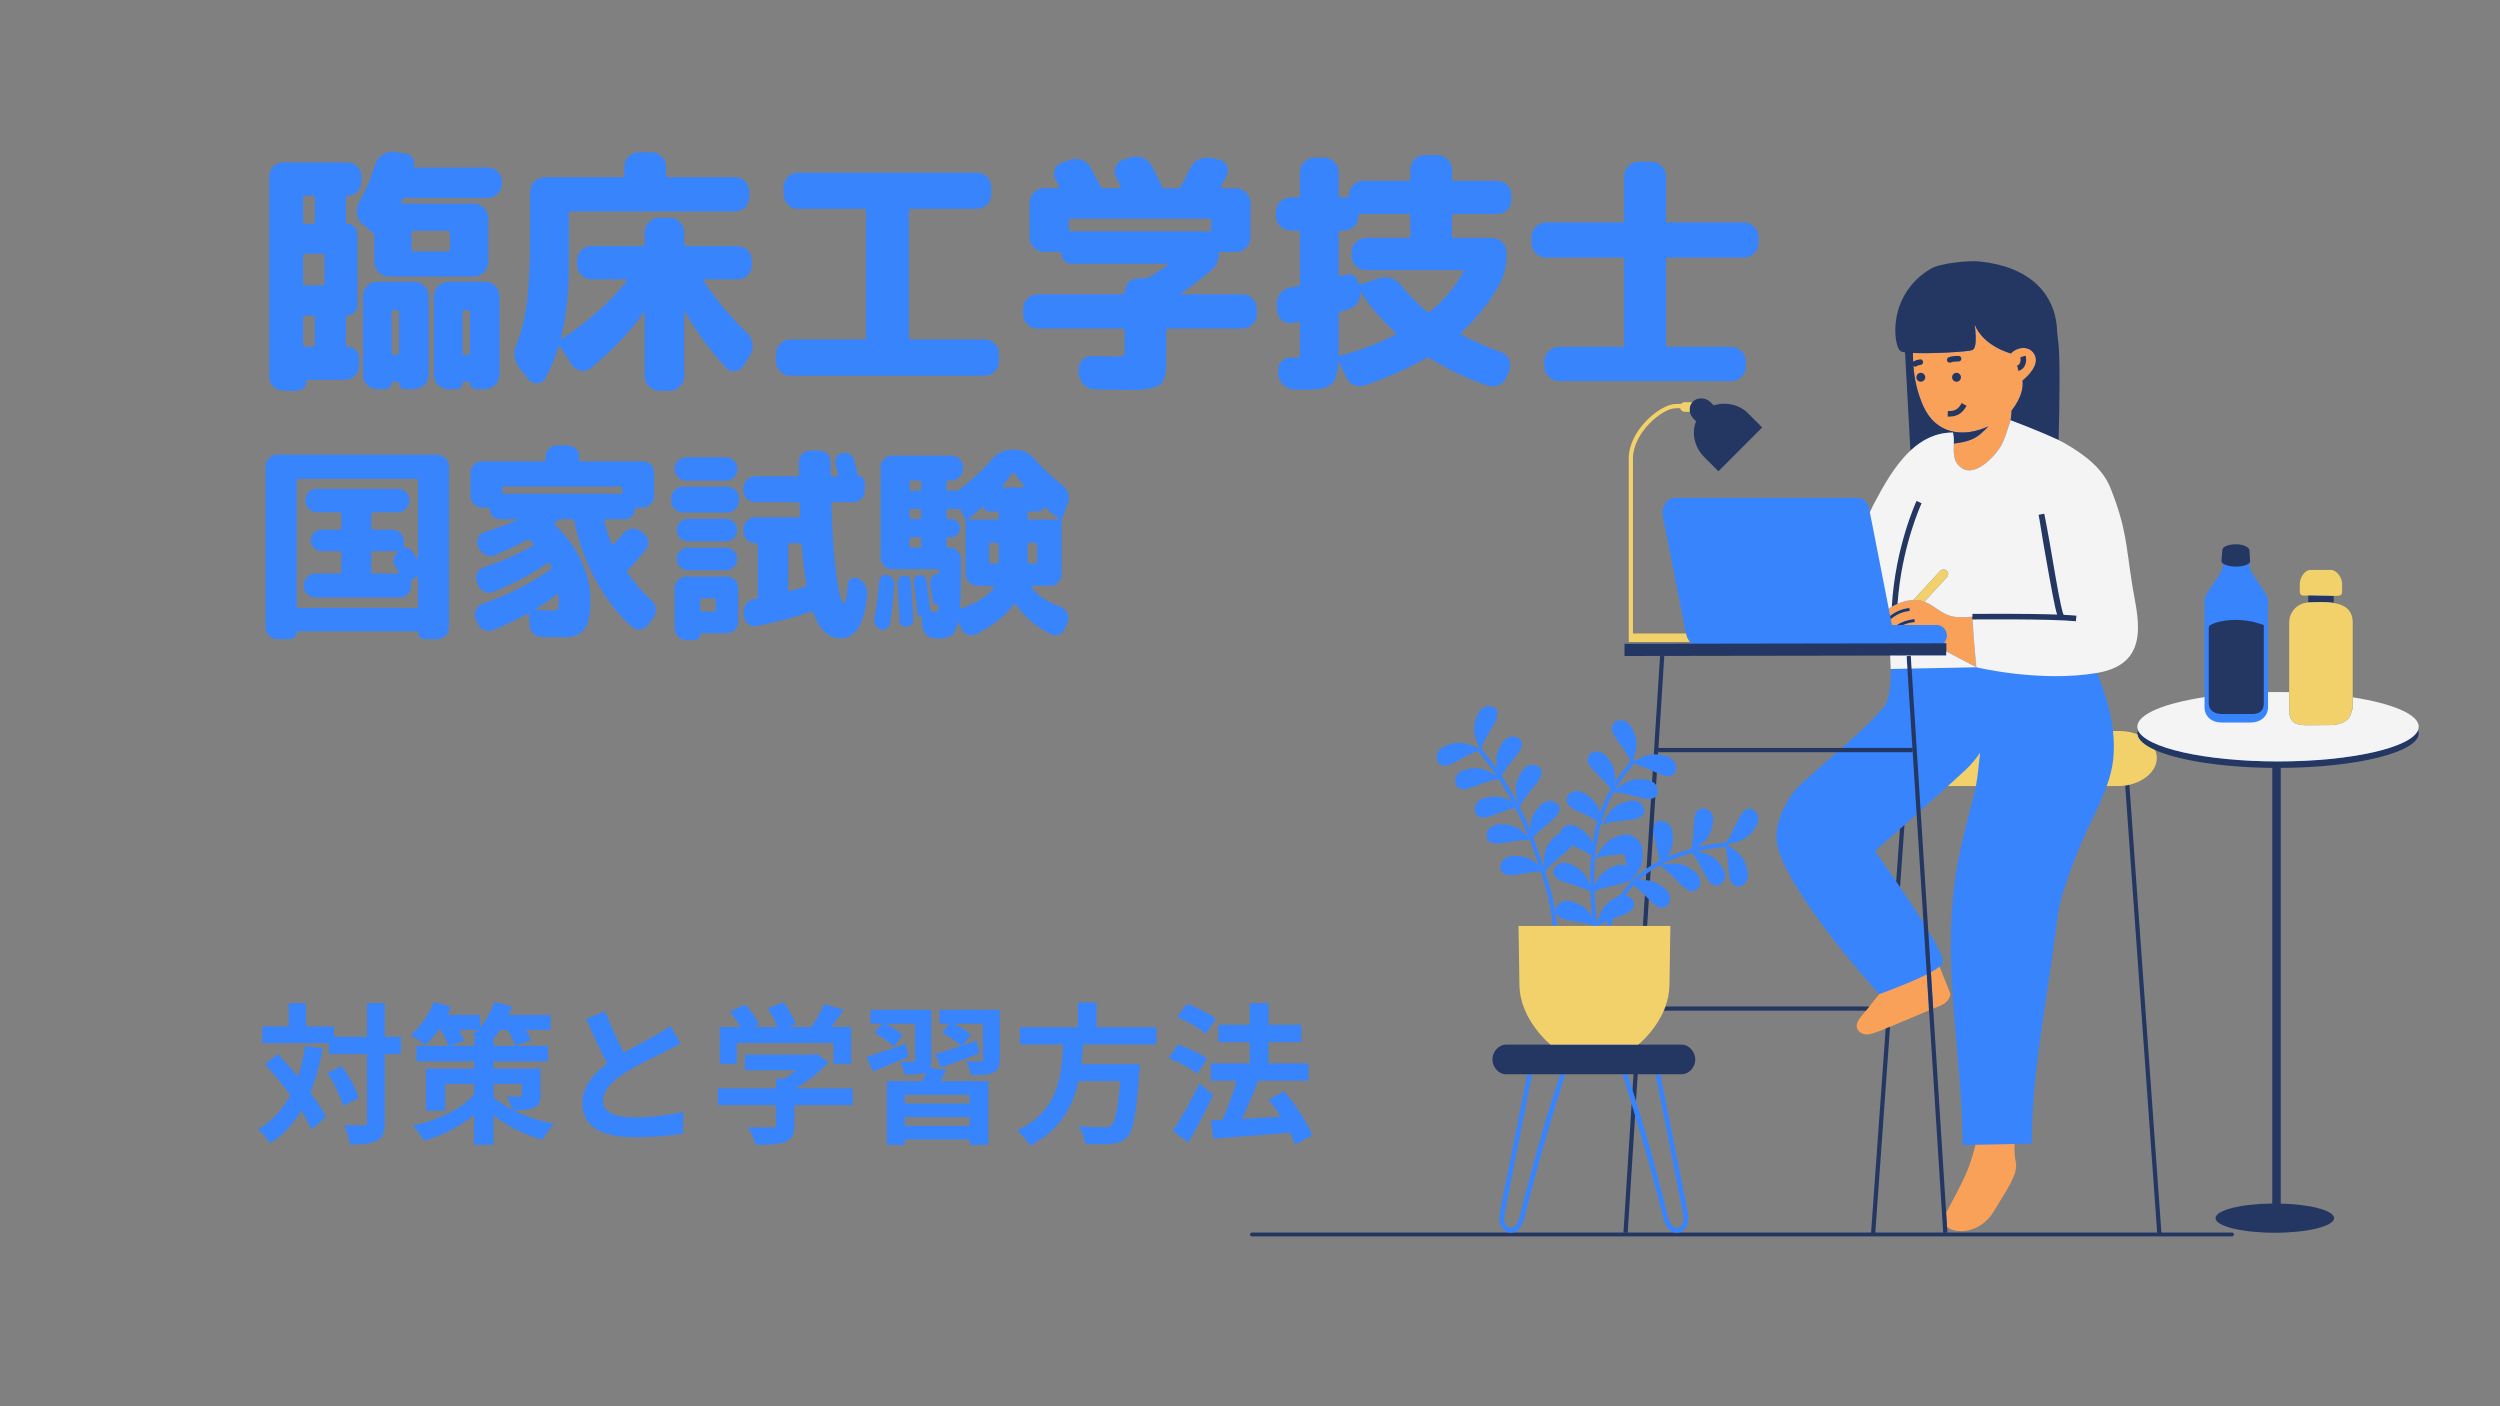 <svg xmlns="http://www.w3.org/2000/svg" xmlns:xlink="http://www.w3.org/1999/xlink" width="1280" zoomAndPan="magnify" viewBox="0 0 960 540" height="720" preserveAspectRatio="xMidYMid meet" version="1.0"><rect x="0" y="0" width="960" height="540" fill="#808080" stroke="none"/><defs><g/><clipPath id="02a3ac41c8"><path d="M 551.047 101 L 928.98 101 L 928.98 474 L 551.047 474 Z M 551.047 101 " clip-rule="nonzero"/></clipPath><clipPath id="f03d25ddf1"><path d="M 573 100 L 928.98 100 L 928.98 474.305 L 573 474.305 Z M 573 100 " clip-rule="nonzero"/></clipPath><clipPath id="8564be34e8"><path d="M 718 161 L 928.98 161 L 928.98 293 L 718 293 Z M 718 161 " clip-rule="nonzero"/></clipPath></defs><g fill="#3884fd" fill-opacity="1"><g transform="translate(97.89, 140.551)"><g><path d="M 80.609 -4.312 L 81.797 -4.312 C 82.316 -4.312 82.578 -4.602 82.578 -5.188 L 82.578 -20.672 C 82.578 -21.191 82.316 -21.453 81.797 -21.453 L 80.609 -21.453 C 80.023 -21.453 79.734 -21.191 79.734 -20.672 L 79.734 -5.188 C 79.734 -4.602 80.023 -4.312 80.609 -4.312 Z M 88.359 8.906 L 85.016 8.906 C 84.305 8.906 83.723 8.676 83.266 8.219 C 82.805 7.77 82.578 7.188 82.578 6.469 C 82.578 6.207 82.477 6.078 82.281 6.078 L 80.125 6.078 C 79.863 6.078 79.734 6.207 79.734 6.469 C 79.734 7.188 79.504 7.77 79.047 8.219 C 78.586 8.676 78.035 8.906 77.391 8.906 L 74.25 8.906 C 72.75 8.906 71.441 8.352 70.328 7.25 C 69.285 6.207 68.766 4.93 68.766 3.422 L 68.766 -26.734 C 68.766 -28.305 69.316 -29.645 70.422 -30.75 C 71.473 -31.801 72.781 -32.328 74.344 -32.328 L 88.359 -32.328 C 89.922 -32.328 91.223 -31.801 92.266 -30.75 C 93.379 -29.645 93.938 -28.305 93.938 -26.734 L 93.938 3.328 C 93.938 4.828 93.379 6.129 92.266 7.234 C 91.16 8.348 89.859 8.906 88.359 8.906 Z M 53.281 -4.312 L 54.469 -4.312 C 55.051 -4.312 55.344 -4.602 55.344 -5.188 L 55.344 -20.672 C 55.344 -21.191 55.051 -21.453 54.469 -21.453 L 53.281 -21.453 C 52.758 -21.453 52.5 -21.191 52.5 -20.672 L 52.5 -5.188 C 52.5 -4.602 52.758 -4.312 53.281 -4.312 Z M 61.125 8.906 L 57.797 8.906 C 57.078 8.906 56.488 8.676 56.031 8.219 C 55.57 7.77 55.344 7.188 55.344 6.469 C 55.344 6.207 55.211 6.078 54.953 6.078 L 52.891 6.078 C 52.629 6.078 52.5 6.207 52.5 6.469 C 52.5 7.113 52.238 7.703 51.719 8.234 C 51.258 8.68 50.703 8.906 50.047 8.906 L 47.016 8.906 C 45.516 8.906 44.207 8.352 43.094 7.25 C 42.051 6.207 41.531 4.93 41.531 3.422 L 41.531 -26.734 C 41.531 -28.367 42.051 -29.707 43.094 -30.75 C 44.145 -31.801 45.484 -32.328 47.109 -32.328 L 61.125 -32.328 C 62.688 -32.328 63.992 -31.801 65.047 -30.75 C 66.148 -29.645 66.703 -28.305 66.703 -26.734 L 66.703 3.328 C 66.703 4.828 66.145 6.129 65.031 7.234 C 63.926 8.348 62.625 8.906 61.125 8.906 Z M 60.141 -51.031 L 60.141 -44.859 C 60.141 -44.273 60.438 -43.984 61.031 -43.984 L 74.047 -43.984 C 74.641 -43.984 74.938 -44.273 74.938 -44.859 L 74.938 -51.031 C 74.938 -51.625 74.641 -51.922 74.047 -51.922 L 61.031 -51.922 C 60.438 -51.922 60.141 -51.625 60.141 -51.031 Z M 89.328 -64.547 L 57.594 -64.547 C 57.07 -64.547 56.711 -64.316 56.516 -63.859 L 56.219 -63.188 C 56.156 -62.988 56.156 -62.82 56.219 -62.688 C 56.352 -62.488 56.52 -62.391 56.719 -62.391 L 84.047 -62.391 C 85.547 -62.391 86.848 -61.832 87.953 -60.719 C 89.066 -59.613 89.625 -58.312 89.625 -56.812 L 89.625 -39.969 C 89.625 -38.469 89.066 -37.16 87.953 -36.047 C 86.848 -34.93 85.547 -34.375 84.047 -34.375 L 51.422 -34.375 C 49.922 -34.375 48.613 -34.93 47.5 -36.047 C 46.395 -37.16 45.844 -38.469 45.844 -39.969 L 45.844 -49.953 C 45.844 -50.473 45.645 -50.898 45.25 -51.234 L 41.344 -54.469 C 40.094 -55.445 39.375 -56.719 39.188 -58.281 C 38.988 -59.914 39.25 -61.383 39.969 -62.688 C 42.582 -67.52 44.672 -72.453 46.234 -77.484 C 46.754 -79.047 47.664 -80.254 48.969 -81.109 C 50.344 -82.016 51.781 -82.375 53.281 -82.188 L 57.891 -81.594 C 58.93 -81.531 59.812 -80.977 60.531 -79.938 C 61.188 -79.02 61.352 -77.973 61.031 -76.797 C 60.957 -76.398 61.117 -76.203 61.516 -76.203 L 89.328 -76.203 C 90.898 -76.203 92.207 -75.68 93.25 -74.641 C 94.363 -73.523 94.922 -72.219 94.922 -70.719 L 94.922 -70.141 C 94.922 -68.629 94.363 -67.316 93.25 -66.203 C 92.145 -65.098 90.836 -64.547 89.328 -64.547 Z M 18.516 -18.609 L 18.516 -8.234 C 18.516 -7.703 18.805 -7.438 19.391 -7.438 L 22.141 -7.438 C 22.723 -7.438 23.016 -7.703 23.016 -8.234 L 23.016 -18.609 C 23.016 -19.129 22.723 -19.391 22.141 -19.391 L 19.391 -19.391 C 18.805 -19.391 18.516 -19.129 18.516 -18.609 Z M 18.516 -42.219 L 18.516 -31.734 C 18.516 -31.211 18.805 -30.953 19.391 -30.953 L 25.859 -30.953 C 26.441 -30.953 26.734 -31.211 26.734 -31.734 L 26.734 -42.219 C 26.734 -42.801 26.441 -43.094 25.859 -43.094 L 19.391 -43.094 C 18.805 -43.094 18.516 -42.801 18.516 -42.219 Z M 18.516 -64.656 L 18.516 -55.438 C 18.516 -54.852 18.805 -54.562 19.391 -54.562 L 22.141 -54.562 C 22.723 -54.562 23.016 -54.852 23.016 -55.438 L 23.016 -64.656 C 23.016 -65.176 22.723 -65.438 22.141 -65.438 L 19.391 -65.438 C 18.805 -65.438 18.516 -65.176 18.516 -64.656 Z M 19.781 5.875 C 19.781 6.914 19.457 7.766 18.812 8.422 C 18.094 9.141 17.242 9.5 16.266 9.5 L 11.062 9.5 C 9.5 9.5 8.16 8.945 7.047 7.844 C 6.004 6.789 5.484 5.484 5.484 3.922 L 5.484 -72.688 C 5.484 -74.25 6.004 -75.551 7.047 -76.594 C 8.098 -77.645 9.438 -78.172 11.062 -78.172 L 35.453 -78.172 C 37.023 -78.172 38.332 -77.645 39.375 -76.594 C 40.414 -75.551 40.938 -74.25 40.938 -72.688 L 40.938 -70.719 C 40.938 -69.414 40.414 -68.176 39.375 -67 C 38.395 -65.957 37.188 -65.438 35.75 -65.438 C 35.227 -65.438 34.969 -65.176 34.969 -64.656 L 34.969 -55.141 C 34.969 -54.816 35.164 -54.656 35.562 -54.656 C 36.539 -54.656 37.422 -54.266 38.203 -53.484 C 38.984 -52.703 39.375 -51.785 39.375 -50.734 L 39.375 -23.219 C 39.375 -22.238 38.984 -21.352 38.203 -20.562 C 37.422 -19.781 36.539 -19.391 35.562 -19.391 C 35.164 -19.391 34.969 -19.195 34.969 -18.812 L 34.969 -8.125 C 34.969 -7.664 35.164 -7.438 35.562 -7.438 C 36.801 -7.438 37.844 -7.008 38.688 -6.156 C 39.539 -5.312 39.969 -4.27 39.969 -3.031 L 39.969 -0.297 C 39.969 1.336 39.441 2.676 38.391 3.719 C 37.348 4.77 36.047 5.297 34.484 5.297 L 20.375 5.297 C 19.977 5.297 19.781 5.488 19.781 5.875 Z M 19.781 5.875 "/></g></g></g><g fill="#3884fd" fill-opacity="1"><g transform="translate(194.858, 140.551)"><g><path d="M 19.594 -7.438 C 18.352 -3.195 16.656 0.879 14.5 4.797 C 13.844 5.973 12.828 6.594 11.453 6.656 C 10.086 6.727 8.977 6.238 8.125 5.188 L 4.609 0.688 C 3.555 -0.551 2.938 -2.051 2.75 -3.812 C 2.551 -5.383 2.844 -6.988 3.625 -8.625 C 5.445 -13 6.754 -18.414 7.547 -24.875 C 8.328 -31.281 8.719 -40.066 8.719 -51.234 L 8.719 -66.906 C 8.719 -68.469 9.273 -69.805 10.391 -70.922 C 11.43 -71.961 12.734 -72.484 14.297 -72.484 L 44.078 -72.484 C 44.598 -72.484 44.859 -72.773 44.859 -73.359 L 44.859 -76.5 C 44.859 -78 45.41 -79.301 46.516 -80.406 C 47.629 -81.52 48.941 -82.078 50.453 -82.078 L 55.344 -82.078 C 56.844 -82.078 58.145 -81.52 59.25 -80.406 C 60.363 -79.301 60.922 -78 60.922 -76.5 L 60.922 -73.359 C 60.922 -72.773 61.18 -72.484 61.703 -72.484 L 87.375 -72.484 C 88.938 -72.484 90.238 -71.957 91.281 -70.906 C 92.332 -69.863 92.859 -68.531 92.859 -66.906 L 92.859 -64.938 C 92.859 -63.312 92.332 -61.973 91.281 -60.922 C 90.238 -59.879 88.938 -59.359 87.375 -59.359 L 24.391 -59.359 C 23.867 -59.359 23.609 -59.066 23.609 -58.484 L 23.609 -39.859 C 23.609 -28.43 22.594 -18.77 20.562 -10.875 C 20.5 -10.812 20.566 -10.711 20.766 -10.578 C 20.961 -10.516 21.094 -10.516 21.156 -10.578 C 31.344 -17.367 39.57 -24.719 45.844 -32.625 C 45.969 -32.75 46 -32.91 45.938 -33.109 C 45.875 -33.234 45.742 -33.297 45.547 -33.297 L 32.328 -33.297 C 30.754 -33.297 29.445 -33.82 28.406 -34.875 C 27.289 -35.977 26.734 -37.316 26.734 -38.891 L 26.734 -40.453 C 26.734 -42.023 27.289 -43.363 28.406 -44.469 C 29.445 -45.508 30.754 -46.031 32.328 -46.031 L 51.922 -46.031 C 52.441 -46.031 52.703 -46.328 52.703 -46.922 L 52.703 -51.328 C 52.703 -52.828 53.254 -54.129 54.359 -55.234 C 55.473 -56.348 56.781 -56.906 58.281 -56.906 L 62.391 -56.906 C 63.828 -56.906 65.098 -56.348 66.203 -55.234 C 67.316 -54.129 67.875 -52.828 67.875 -51.328 L 67.875 -46.922 C 67.875 -46.328 68.172 -46.031 68.766 -46.031 L 88.359 -46.031 C 89.922 -46.031 91.223 -45.508 92.266 -44.469 C 93.316 -43.426 93.844 -42.086 93.844 -40.453 L 93.844 -38.891 C 93.844 -37.254 93.316 -35.91 92.266 -34.859 C 91.223 -33.816 89.922 -33.297 88.359 -33.297 L 75.812 -33.297 C 75.613 -33.297 75.484 -33.234 75.422 -33.109 C 75.297 -32.91 75.297 -32.75 75.422 -32.625 C 79.797 -25.758 85.379 -19.062 92.172 -12.531 C 93.285 -11.426 93.941 -10.086 94.141 -8.516 C 94.328 -6.891 94 -5.422 93.156 -4.109 L 90.609 0 C 89.891 1.176 88.812 1.828 87.375 1.953 C 85.938 2.086 84.758 1.633 83.844 0.594 C 77.707 -6.133 72.516 -13.254 68.266 -20.766 C 68.141 -20.898 68.039 -20.93 67.969 -20.859 C 67.906 -20.797 67.875 -20.695 67.875 -20.562 L 67.875 3.922 C 67.875 5.422 67.316 6.723 66.203 7.828 C 65.098 8.941 63.828 9.5 62.391 9.5 L 58.281 9.5 C 56.781 9.5 55.473 8.941 54.359 7.828 C 53.254 6.723 52.703 5.422 52.703 3.922 L 52.703 -20.375 C 52.703 -20.5 52.633 -20.562 52.5 -20.562 C 52.375 -20.562 52.273 -20.531 52.203 -20.469 C 46.922 -12.895 40.195 -5.812 32.031 0.781 C 30.852 1.758 29.516 2.082 28.016 1.75 C 26.516 1.426 25.406 0.68 24.688 -0.484 L 20.281 -7.547 C 20.207 -7.609 20.102 -7.641 19.969 -7.641 C 19.844 -7.641 19.719 -7.57 19.594 -7.438 Z M 19.594 -7.438 "/></g></g></g><g fill="#3884fd" fill-opacity="1"><g transform="translate(291.827, 140.551)"><g><path d="M 91.781 -4.609 L 91.781 -1.766 C 91.781 -0.266 91.223 1.039 90.109 2.156 C 89.066 3.195 87.766 3.719 86.203 3.719 L 11.75 3.719 C 10.188 3.719 8.883 3.195 7.844 2.156 C 6.727 1.039 6.172 -0.266 6.172 -1.766 L 6.172 -4.609 C 6.172 -6.172 6.727 -7.508 7.844 -8.625 C 8.883 -9.664 10.188 -10.188 11.75 -10.188 L 39.969 -10.188 C 40.488 -10.188 40.75 -10.477 40.75 -11.062 L 40.75 -59.453 C 40.75 -60.047 40.488 -60.344 39.969 -60.344 L 14.688 -60.344 C 13.125 -60.344 11.82 -60.863 10.781 -61.906 C 9.664 -63.02 9.109 -64.359 9.109 -65.922 L 9.109 -68.766 C 9.109 -70.266 9.664 -71.57 10.781 -72.688 C 11.82 -73.727 13.125 -74.25 14.688 -74.25 L 83.266 -74.25 C 84.828 -74.25 86.129 -73.727 87.172 -72.688 C 88.285 -71.57 88.844 -70.266 88.844 -68.766 L 88.844 -65.922 C 88.844 -64.359 88.285 -63.02 87.172 -61.906 C 86.129 -60.863 84.828 -60.344 83.266 -60.344 L 57.984 -60.344 C 57.461 -60.344 57.203 -60.047 57.203 -59.453 L 57.203 -11.062 C 57.203 -10.477 57.461 -10.188 57.984 -10.188 L 86.203 -10.188 C 87.766 -10.188 89.066 -9.664 90.109 -8.625 C 91.223 -7.508 91.781 -6.172 91.781 -4.609 Z M 91.781 -4.609 "/></g></g></g><g fill="#3884fd" fill-opacity="1"><g transform="translate(388.795, 140.551)"><g><path d="M 76.312 -52.5 L 76.312 -55.734 C 76.312 -56.316 76.047 -56.609 75.516 -56.609 L 22.438 -56.609 C 21.906 -56.609 21.641 -56.316 21.641 -55.734 L 21.641 -52.5 C 21.641 -51.977 21.906 -51.719 22.438 -51.719 L 75.516 -51.719 C 76.047 -51.719 76.312 -51.977 76.312 -52.5 Z M 43.094 -6.469 L 43.094 -13.516 C 43.094 -14.109 42.801 -14.406 42.219 -14.406 L 9.594 -14.406 C 8.094 -14.406 6.789 -14.957 5.688 -16.062 C 4.633 -17.102 4.109 -18.379 4.109 -19.891 L 4.109 -21.938 C 4.109 -23.508 4.633 -24.816 5.688 -25.859 C 6.789 -26.973 8.094 -27.531 9.594 -27.531 L 42.312 -27.531 C 42.832 -27.531 43.094 -27.789 43.094 -28.312 C 43.094 -29.812 43.613 -31.082 44.656 -32.125 C 45.707 -33.176 46.984 -33.703 48.484 -33.703 L 51.125 -33.703 C 51.656 -33.703 52.18 -33.863 52.703 -34.188 L 59.75 -38.797 C 59.883 -38.922 59.914 -39.016 59.844 -39.078 C 59.719 -39.211 59.625 -39.281 59.562 -39.281 L 22.719 -39.281 C 21.613 -39.281 20.664 -39.672 19.875 -40.453 C 19.094 -41.234 18.703 -42.148 18.703 -43.203 C 18.703 -43.66 18.508 -43.891 18.125 -43.891 L 12.047 -43.891 C 10.547 -43.891 9.273 -44.41 8.234 -45.453 C 7.117 -46.555 6.562 -47.863 6.562 -49.375 L 6.562 -62.688 C 6.562 -64.188 7.113 -65.488 8.219 -66.594 C 9.332 -67.707 10.609 -68.266 12.047 -68.266 L 17.438 -68.266 C 17.562 -68.266 17.688 -68.363 17.812 -68.562 C 17.945 -68.758 17.984 -68.891 17.922 -68.953 L 16.547 -71.5 C 15.898 -72.738 15.805 -74.047 16.266 -75.422 C 16.723 -76.734 17.664 -77.648 19.094 -78.172 L 22.047 -79.141 C 23.742 -79.672 25.273 -79.672 26.641 -79.141 C 28.141 -78.555 29.285 -77.547 30.078 -76.109 C 31.117 -74.211 32.328 -71.863 33.703 -69.062 C 34.023 -68.531 34.414 -68.266 34.875 -68.266 L 41.141 -68.266 C 41.273 -68.266 41.406 -68.363 41.531 -68.562 C 41.594 -68.695 41.594 -68.863 41.531 -69.062 L 39.766 -72.484 C 39.117 -73.66 39.055 -74.969 39.578 -76.406 C 40.035 -77.707 40.945 -78.617 42.312 -79.141 L 45.359 -80.125 C 46.859 -80.645 48.391 -80.613 49.953 -80.031 C 51.453 -79.438 52.598 -78.422 53.391 -76.984 C 55.016 -73.922 56.352 -71.242 57.406 -68.953 C 57.594 -68.492 57.984 -68.266 58.578 -68.266 L 63.375 -68.266 C 63.957 -68.266 64.383 -68.492 64.656 -68.953 C 66.281 -71.891 67.52 -74.273 68.375 -76.109 C 69.02 -77.609 70.098 -78.688 71.609 -79.344 C 73.047 -80 74.547 -80.195 76.109 -79.938 L 79.141 -79.344 C 80.648 -79.02 81.695 -78.234 82.281 -76.984 C 82.863 -75.68 82.863 -74.379 82.281 -73.078 L 80.125 -69.062 C 80.062 -68.863 80.062 -68.695 80.125 -68.562 C 80.258 -68.363 80.391 -68.266 80.516 -68.266 L 85.906 -68.266 C 87.344 -68.266 88.613 -67.707 89.719 -66.594 C 90.832 -65.488 91.391 -64.188 91.391 -62.688 L 91.391 -49.375 C 91.391 -47.863 90.832 -46.551 89.719 -45.438 C 88.613 -44.332 87.344 -43.781 85.906 -43.781 L 79.828 -43.781 C 79.441 -43.781 79.25 -43.586 79.25 -43.203 C 79.25 -40.453 78.234 -38.266 76.203 -36.641 C 72.68 -33.629 68.926 -30.754 64.938 -28.016 C 64.812 -27.879 64.75 -27.781 64.75 -27.719 C 64.75 -27.594 64.812 -27.531 64.938 -27.531 L 88.359 -27.531 C 89.859 -27.531 91.16 -26.973 92.266 -25.859 C 93.316 -24.816 93.844 -23.508 93.844 -21.938 L 93.844 -19.891 C 93.844 -18.379 93.316 -17.102 92.266 -16.062 C 91.16 -14.957 89.859 -14.406 88.359 -14.406 L 59.953 -14.406 C 59.359 -14.406 59.062 -14.109 59.062 -13.516 L 59.062 -3.812 C 59.062 -1.207 59.031 0.52 58.969 1.375 C 58.832 2.812 58.57 3.984 58.188 4.891 C 57.664 6.004 57.141 6.789 56.609 7.25 C 56.223 7.57 55.18 7.961 53.484 8.422 C 52.172 8.742 50.664 8.973 48.969 9.109 C 47.926 9.172 45.676 9.203 42.219 9.203 C 39.801 9.203 36.207 9.102 31.438 8.906 C 30 8.906 28.66 8.352 27.422 7.25 C 26.316 6.207 25.695 4.867 25.562 3.234 L 25.375 1.469 C 25.301 -0.031 25.789 -1.301 26.844 -2.344 C 27.883 -3.395 29.125 -3.883 30.562 -3.812 C 36.312 -3.688 39.281 -3.625 39.469 -3.625 C 41.363 -3.625 42.441 -3.723 42.703 -3.922 C 42.961 -4.117 43.094 -4.969 43.094 -6.469 Z M 43.094 -6.469 "/></g></g></g><g fill="#3884fd" fill-opacity="1"><g transform="translate(485.763, 140.551)"><g><path d="M 28.312 -51.125 L 28.312 -35.172 C 28.312 -34.973 28.41 -34.805 28.609 -34.672 C 28.867 -34.547 29.062 -34.516 29.188 -34.578 L 31.047 -35.062 C 32.223 -35.395 33.27 -35.234 34.188 -34.578 C 35.164 -33.859 35.754 -32.941 35.953 -31.828 C 36.016 -31.441 36.242 -31.281 36.641 -31.344 L 43.891 -33.703 C 45.586 -34.223 47.148 -34.223 48.578 -33.703 C 49.953 -33.172 51.227 -32.223 52.406 -30.859 C 55.207 -27.328 58.473 -23.992 62.203 -20.859 C 62.66 -20.598 63.117 -20.633 63.578 -20.969 C 68.992 -25.602 73.203 -30.66 76.203 -36.141 C 76.336 -36.273 76.336 -36.441 76.203 -36.641 C 76.141 -36.766 76.008 -36.828 75.812 -36.828 L 38.797 -36.828 C 37.223 -36.828 35.914 -37.348 34.875 -38.391 C 33.758 -39.504 33.203 -40.844 33.203 -42.406 L 33.203 -43.594 C 33.203 -45.094 33.754 -46.395 34.859 -47.5 C 35.973 -48.613 37.285 -49.172 38.797 -49.172 L 55.047 -49.172 C 55.566 -49.172 55.828 -49.43 55.828 -49.953 L 55.828 -57.5 C 55.828 -58.082 55.566 -58.375 55.047 -58.375 L 36.734 -58.375 C 36.141 -58.375 35.844 -58.082 35.844 -57.5 C 35.844 -56 35.32 -54.723 34.281 -53.672 C 33.176 -52.566 31.867 -52.016 30.359 -52.016 L 29.094 -52.016 C 28.57 -52.016 28.312 -51.719 28.312 -51.125 Z M 29 -4.016 C 36.633 -6.035 43.617 -8.68 49.953 -11.953 C 50.473 -12.273 50.504 -12.602 50.047 -12.938 C 44.891 -17.633 40.453 -22.758 36.734 -28.312 C 36.672 -28.375 36.602 -28.375 36.531 -28.312 L 36.438 -28.203 C 36.633 -26.773 36.344 -25.473 35.562 -24.297 C 34.707 -23.055 33.629 -22.238 32.328 -21.844 L 29.188 -20.969 C 28.602 -20.77 28.312 -20.41 28.312 -19.891 L 28.312 -8.625 C 28.312 -6.727 28.273 -5.391 28.203 -4.609 C 28.203 -4.348 28.27 -4.18 28.406 -4.109 C 28.664 -3.984 28.863 -3.953 29 -4.016 Z M 9.594 -30.078 L 12.734 -30.656 C 13.191 -30.719 13.422 -31.047 13.422 -31.641 L 13.422 -51.125 C 13.422 -51.719 13.16 -52.016 12.641 -52.016 L 9.797 -52.016 C 8.297 -52.016 6.988 -52.566 5.875 -53.672 C 4.77 -54.785 4.219 -56.094 4.219 -57.594 L 4.219 -59.156 C 4.219 -60.664 4.77 -61.973 5.875 -63.078 C 6.988 -64.191 8.297 -64.75 9.797 -64.75 L 12.641 -64.75 C 13.16 -64.75 13.422 -65.008 13.422 -65.531 L 13.422 -74.438 C 13.422 -75.945 13.973 -77.254 15.078 -78.359 C 16.191 -79.473 17.5 -80.031 19 -80.031 L 22.719 -80.031 C 24.227 -80.031 25.535 -79.473 26.641 -78.359 C 27.754 -77.254 28.312 -75.945 28.312 -74.438 L 28.312 -65.531 C 28.312 -65.008 28.57 -64.75 29.094 -64.75 L 31.438 -64.75 C 31.969 -64.75 32.234 -65.008 32.234 -65.531 C 32.234 -67.094 32.785 -68.43 33.891 -69.547 C 34.93 -70.586 36.238 -71.109 37.812 -71.109 L 54.953 -71.109 C 55.535 -71.109 55.828 -71.367 55.828 -71.891 L 55.828 -75.422 C 55.828 -76.992 56.352 -78.301 57.406 -79.344 C 58.508 -80.445 59.848 -81 61.422 -81 L 66.312 -81 C 67.75 -81 69.02 -80.441 70.125 -79.328 C 71.238 -78.223 71.797 -76.922 71.797 -75.422 L 71.797 -71.891 C 71.797 -71.367 72.094 -71.109 72.688 -71.109 L 89.047 -71.109 C 90.672 -71.109 92.004 -70.586 93.047 -69.547 C 94.098 -68.504 94.625 -67.164 94.625 -65.531 L 94.625 -63.969 C 94.625 -62.332 94.098 -60.988 93.047 -59.938 C 92.004 -58.895 90.672 -58.375 89.047 -58.375 L 72.688 -58.375 C 72.094 -58.375 71.797 -58.082 71.797 -57.5 L 71.797 -49.953 C 71.797 -49.43 72.094 -49.172 72.688 -49.172 L 87.172 -49.172 C 88.68 -49.172 89.988 -48.613 91.094 -47.5 C 92.207 -46.395 92.766 -45.094 92.766 -43.594 L 92.766 -42.406 C 92.766 -38.488 91.914 -34.93 90.219 -31.734 C 86.301 -24.555 81.367 -18.289 75.422 -12.938 C 75.297 -12.801 75.234 -12.633 75.234 -12.438 C 75.234 -12.238 75.328 -12.109 75.516 -12.047 C 79.566 -9.766 84.598 -7.516 90.609 -5.297 C 92.047 -4.836 93.055 -3.922 93.641 -2.547 C 94.234 -1.109 94.301 0.258 93.844 1.562 L 92.953 3.922 C 92.305 5.484 91.297 6.594 89.922 7.25 C 88.484 7.906 87.016 8.004 85.516 7.547 C 77.609 4.867 70.164 1.344 63.188 -3.031 C 62.727 -3.289 62.27 -3.289 61.812 -3.031 C 54.758 1.008 47.02 4.469 38.594 7.344 C 37.094 7.863 35.625 7.832 34.188 7.25 C 32.812 6.727 31.766 5.68 31.047 4.109 L 28.5 -1.375 C 28.438 -1.438 28.336 -1.469 28.203 -1.469 C 28.141 -1.469 28.109 -1.398 28.109 -1.266 C 28.047 0.691 27.754 2.551 27.234 4.312 C 26.836 5.613 26.051 6.656 24.875 7.438 C 23.832 8.156 22.531 8.613 20.969 8.812 C 19.531 9.008 17.406 9.109 14.594 9.109 C 13.219 9.109 12.039 9.078 11.062 9.016 C 9.438 8.879 8.098 8.289 7.047 7.25 C 5.805 6.008 5.156 4.641 5.094 3.141 L 5.094 1.859 C 4.957 0.359 5.414 -0.879 6.469 -1.859 C 7.508 -2.898 8.781 -3.359 10.281 -3.234 C 10.875 -3.172 11.531 -3.141 12.25 -3.141 C 12.832 -3.141 13.191 -3.332 13.328 -3.719 C 13.391 -3.977 13.422 -5.125 13.422 -7.156 L 13.422 -16.359 C 13.422 -16.555 13.352 -16.719 13.219 -16.844 C 13.094 -16.977 12.93 -17.047 12.734 -17.047 L 10.578 -16.547 C 9.141 -16.285 7.801 -16.613 6.562 -17.531 C 5.445 -18.383 4.828 -19.594 4.703 -21.156 L 4.5 -23.609 C 4.438 -25.109 4.895 -26.508 5.875 -27.812 C 6.789 -29.062 8.031 -29.816 9.594 -30.078 Z M 9.594 -30.078 "/></g></g></g><g fill="#3884fd" fill-opacity="1"><g transform="translate(582.732, 140.551)"><g><path d="M 40.938 -8.234 L 40.938 -40.75 C 40.938 -41.332 40.676 -41.625 40.156 -41.625 L 10.969 -41.625 C 9.469 -41.625 8.16 -42.176 7.047 -43.281 C 5.941 -44.395 5.391 -45.707 5.391 -47.219 L 5.391 -49.656 C 5.391 -51.094 5.941 -52.363 7.047 -53.469 C 8.16 -54.582 9.469 -55.141 10.969 -55.141 L 40.156 -55.141 C 40.676 -55.141 40.938 -55.438 40.938 -56.031 L 40.938 -72.875 C 40.938 -74.375 41.492 -75.676 42.609 -76.781 C 43.723 -77.895 45.031 -78.453 46.531 -78.453 L 51.422 -78.453 C 52.922 -78.453 54.227 -77.895 55.344 -76.781 C 56.457 -75.676 57.016 -74.375 57.016 -72.875 L 57.016 -56.031 C 57.016 -55.438 57.273 -55.141 57.797 -55.141 L 86.984 -55.141 C 88.484 -55.141 89.785 -54.582 90.891 -53.469 C 92.004 -52.363 92.562 -51.094 92.562 -49.656 L 92.562 -47.219 C 92.562 -45.707 92.004 -44.395 90.891 -43.281 C 89.785 -42.176 88.484 -41.625 86.984 -41.625 L 57.797 -41.625 C 57.273 -41.625 57.016 -41.332 57.016 -40.75 L 57.016 -8.234 C 57.016 -7.641 57.273 -7.344 57.797 -7.344 L 82.078 -7.344 C 83.586 -7.344 84.895 -6.785 86 -5.672 C 87.113 -4.566 87.672 -3.266 87.672 -1.766 L 87.672 0.203 C 87.672 1.703 87.113 3.004 86 4.109 C 84.895 5.223 83.586 5.781 82.078 5.781 L 15.875 5.781 C 14.363 5.781 13.051 5.223 11.938 4.109 C 10.832 3.004 10.281 1.703 10.281 0.203 L 10.281 -1.766 C 10.281 -3.266 10.832 -4.566 11.938 -5.672 C 13.051 -6.785 14.363 -7.344 15.875 -7.344 L 40.156 -7.344 C 40.676 -7.344 40.938 -7.641 40.938 -8.234 Z M 40.938 -8.234 "/></g></g></g><path stroke-linecap="round" transform="matrix(0.748, 0, 0, 0.749, 480, 473.291)" fill="none" stroke-linejoin="miter" d="M 1.002 0.999 L 504.103 0.999 " stroke="#243762" stroke-width="2" stroke-opacity="1" stroke-miterlimit="4"/><g clip-path="url(#02a3ac41c8)"><path fill="#3884fd" d="M 551.945 289.32 C 552.73 287.102 554.973 286.332 557.027 285.699 C 559.477 284.949 561.938 285.066 564.336 285.938 C 565.379 286.312 566.727 286.801 567.816 287.461 L 568.141 287.188 C 567.508 286.07 567.055 284.695 566.707 283.633 C 565.914 281.203 565.871 278.738 566.699 276.312 C 567.395 274.273 568.227 272.055 570.469 271.336 C 572.199 270.785 574.684 271.363 575.004 273.504 C 575.289 275.406 574.305 276.949 573.426 278.527 C 572.371 280.418 571.168 282.23 570.219 284.176 C 570.008 284.609 569.047 286.406 568.836 287.512 C 570.98 290.07 572.992 292.699 574.895 295.41 C 574.832 295.082 574.777 294.766 574.727 294.477 C 574.297 291.961 574.609 289.512 575.781 287.23 C 576.766 285.316 577.91 283.242 580.234 282.855 C 582.027 282.559 584.398 283.5 584.406 285.664 C 584.41 287.582 583.215 288.969 582.113 290.402 C 580.793 292.117 579.344 293.738 578.121 295.523 C 577.906 295.84 577.102 296.934 576.594 297.902 C 579.074 301.648 581.355 305.562 583.449 309.688 C 582.809 308.398 582.504 306.656 582.285 305.359 C 581.852 302.84 582.168 300.395 583.336 298.113 C 584.32 296.199 585.465 294.125 587.789 293.742 C 589.586 293.445 591.953 294.383 591.961 296.547 C 591.969 298.465 590.773 299.852 589.668 301.285 C 588.352 303 586.902 304.621 585.68 306.406 C 585.32 306.93 583.332 309.605 583.789 310.281 C 583.688 310.129 583.594 309.965 583.504 309.793 C 583.566 309.918 583.629 310.043 583.691 310.168 C 583.723 310.203 583.758 310.242 583.789 310.281 C 583.77 310.258 583.742 310.238 583.715 310.219 C 585.082 312.938 586.371 315.75 587.586 318.668 C 587.594 318.395 587.598 318.133 587.605 317.887 C 587.676 315.332 588.465 312.992 590.059 310.984 C 591.398 309.301 592.93 307.496 595.281 307.57 C 597.098 307.633 599.242 309.02 598.824 311.145 C 598.453 313.027 597.008 314.148 595.645 315.34 C 594.02 316.762 592.277 318.066 590.727 319.574 C 590.457 319.84 589.461 320.75 588.773 321.598 C 589.773 324.156 590.734 326.785 591.645 329.512 C 592.09 330.852 592.547 332.223 592.996 333.609 C 592.82 332.41 592.852 331.082 592.883 330.043 C 592.953 327.488 593.742 325.148 595.336 323.141 C 596.379 321.828 597.547 320.453 599.121 319.941 C 599.258 318.539 600.559 317.352 601.879 316.953 C 604.137 316.273 606.078 317.625 607.805 318.91 C 609.527 320.191 610.758 321.852 611.535 323.797 C 611.988 320.828 612.598 317.977 613.379 315.266 C 612.691 314.844 612.016 314.488 611.781 314.355 C 609.895 313.293 607.879 312.48 605.941 311.523 C 604.32 310.723 602.637 310.008 601.797 308.285 C 600.848 306.336 602.566 304.449 604.305 303.926 C 606.559 303.246 608.5 304.598 610.227 305.883 C 612.281 307.41 613.645 309.469 614.367 311.918 C 614.379 311.961 614.391 312.004 614.402 312.047 C 614.84 310.809 615.297 309.59 615.805 308.414 C 616.629 306.512 617.562 304.711 618.551 302.988 C 617.953 302.133 617.145 301.242 616.914 300.969 C 615.512 299.316 613.902 297.855 612.414 296.285 C 611.172 294.973 609.84 293.719 609.645 291.809 C 609.43 289.656 611.691 288.48 613.508 288.59 C 615.855 288.73 617.211 290.676 618.387 292.48 C 619.785 294.625 620.352 297.027 620.18 299.578 C 620.164 299.836 620.145 300.121 620.121 300.41 C 622.059 297.387 624.141 294.664 626.121 292.219 C 625.699 291.168 624.852 289.848 624.641 289.488 C 623.531 287.629 622.188 285.922 620.98 284.125 C 619.973 282.625 618.867 281.168 618.992 279.25 C 619.137 277.09 621.562 276.309 623.332 276.719 C 625.629 277.25 626.641 279.391 627.5 281.363 C 628.523 283.715 628.68 286.176 628.09 288.66 C 627.867 289.605 627.586 290.785 627.164 291.844 L 627.707 292.289 C 628.66 291.668 629.766 291.164 630.645 290.762 C 632.074 290.105 633.551 289.738 635.055 289.672 C 635.309 289.664 635.559 289.664 635.812 289.672 L 638.16 252.645 L 638.277 252.652 L 635.93 289.68 C 636.18 289.691 636.43 289.707 636.68 289.734 C 637.09 289.777 637.5 289.836 637.91 289.926 C 640.012 290.387 642.309 290.969 643.273 293.117 C 644.02 294.777 643.723 297.309 641.633 297.871 C 639.781 298.367 638.137 297.566 636.469 296.867 C 636.391 296.832 636.312 296.797 636.234 296.762 C 635.988 296.656 635.742 296.547 635.5 296.441 L 635.23 300.688 C 635.473 300.902 635.695 301.152 635.891 301.445 C 635.906 301.465 635.918 301.492 635.934 301.512 C 636.789 302.859 636.961 304.957 635.645 306.039 C 635.473 306.18 635.281 306.305 635.059 306.406 C 634.996 306.438 634.93 306.453 634.863 306.48 L 634.141 317.844 L 634.891 317.93 C 634.891 317.918 634.891 317.906 634.895 317.891 C 634.957 317.496 635.066 317.098 635.25 316.703 C 636.16 314.738 638.707 314.883 640.211 315.902 C 642.16 317.227 642.332 319.594 642.426 321.742 C 642.535 324.305 641.797 326.656 640.348 328.762 C 640.266 328.883 640.176 329.012 640.09 329.141 C 641.395 328.57 642.742 328.047 644.137 327.578 C 645.867 327 647.637 326.449 649.426 325.941 C 649.777 324.855 649.945 323.168 650.004 322.738 C 650.297 320.594 650.309 318.418 650.484 316.262 C 650.629 314.457 650.672 312.629 651.965 311.211 C 653.422 309.609 655.809 310.512 656.938 311.938 C 658.398 313.781 657.859 316.09 657.301 318.172 C 656.641 320.648 655.23 322.672 653.219 324.246 C 652.809 324.57 652.34 324.938 651.84 325.293 C 655.375 324.406 658.973 323.789 662.535 323.676 C 663.336 322.891 664.297 321.098 664.539 320.68 C 665.625 318.809 666.469 316.805 667.453 314.879 C 668.277 313.27 669.016 311.594 670.754 310.777 C 672.711 309.855 674.57 311.605 675.07 313.352 C 675.715 315.621 674.332 317.543 673.023 319.254 C 671.469 321.285 669.391 322.617 666.934 323.305 C 665.938 323.582 664.672 323.93 663.473 324.055 L 663.473 324.672 C 664.512 325.211 665.531 325.961 666.336 326.555 C 668.387 328.074 669.852 330.059 670.586 332.516 C 671.199 334.582 671.805 336.871 670.395 338.758 C 669.305 340.215 666.945 341.18 665.445 339.625 C 664.113 338.242 664.02 336.414 663.82 334.613 C 663.586 332.465 663.516 330.293 663.164 328.152 C 663.098 327.762 662.914 326.344 662.594 325.281 C 658.973 325.359 655.297 326.035 651.684 326.988 C 652.477 327.125 653.254 327.316 653.914 327.48 C 656.391 328.098 658.504 329.367 660.117 331.359 C 661.473 333.031 662.906 334.914 662.328 337.199 C 661.875 338.961 660.066 340.758 658.082 339.895 C 656.324 339.125 655.539 337.473 654.672 335.887 C 653.633 333.988 652.734 332.008 651.594 330.168 C 651.367 329.805 650.539 328.363 649.781 327.512 C 648.051 328.012 646.336 328.562 644.656 329.121 C 642.102 329.977 639.727 330.996 637.508 332.184 C 637.316 332.336 637.125 332.48 636.934 332.598 C 638.32 331.863 640.457 331.73 641.977 331.641 C 644.523 331.488 646.922 332.066 649.055 333.48 C 650.852 334.672 652.781 336.039 652.91 338.391 C 653.008 340.211 651.816 342.465 649.668 342.238 C 647.762 342.031 646.516 340.688 645.215 339.438 C 643.656 337.938 642.207 336.316 640.566 334.902 C 640.086 334.488 637.656 332.223 636.93 332.598 C 636.93 332.598 636.926 332.598 636.926 332.598 C 636.926 332.598 636.93 332.598 636.93 332.598 C 636.992 332.559 637.039 332.492 637.082 332.414 C 635.965 333.027 634.887 333.684 633.852 334.387 C 633.582 334.57 633.324 334.766 633.059 334.957 L 632.859 338.074 C 633.113 338.113 633.359 338.156 633.609 338.207 C 634.945 338.496 636.227 339.016 637.422 339.809 C 639.215 340.996 641.145 342.367 641.273 344.719 C 641.371 346.535 640.18 348.793 638.031 348.562 C 636.125 348.359 634.879 347.016 633.578 345.762 C 633.434 345.625 633.297 345.484 633.156 345.344 C 632.918 345.109 632.68 344.871 632.445 344.633 L 631.703 356.309 L 640.668 356.309 C 640.629 359.145 640.488 369.344 640.316 378.324 C 640.27 380.941 639.766 383.598 638.816 386.219 L 638.453 387.23 L 718.191 387.23 L 719.605 385.477 C 721.117 383.594 722.188 382.23 722.188 382.23 L 722.578 381.727 L 722.363 381.488 C 721.871 381.668 721.594 381.766 721.594 381.766 C 721.559 381.727 682.039 338.207 682.117 321.273 C 682.145 314.543 686.488 305.922 691.328 301.363 C 694.117 298.738 699.688 293.949 705.477 288.828 L 706.617 288.828 L 707.469 288.074 L 637.562 288.074 L 637.562 287.957 L 707.598 287.957 L 707.812 287.766 C 708.031 287.57 708.23 287.391 708.445 287.199 L 707.312 287.199 C 715.293 280.098 723.191 272.742 724.371 269.898 C 725.77 266.539 726.281 260.59 726.012 256.879 L 726.141 256.879 L 726.766 256.863 C 726.766 256.852 726.766 256.84 726.766 256.824 C 726.754 256.582 726.68 254.547 726.586 251.719 L 726.562 250.984 L 624.559 251.145 L 624.559 247.961 L 651.531 247.918 L 650.676 247.164 L 649.531 247.168 C 649.312 246.973 649.102 246.754 648.906 246.512 C 648.719 246.281 648.543 246.023 648.383 245.758 L 626.184 245.758 L 626.184 176.094 C 626.184 165.703 638.02 155.926 643.395 155.902 C 644.121 155.898 644.871 155.871 645.625 155.824 L 645.938 155.805 L 646.145 155.57 C 646.355 155.328 646.645 155.195 646.953 155.195 L 650.191 155.188 L 650.48 154.871 L 650.59 154.762 C 651.258 154.094 652.211 153.723 653.273 153.723 C 654.402 153.723 655.473 154.145 656.203 154.875 L 657.863 156.539 L 658.305 156.395 C 659.516 155.996 660.805 155.793 662.133 155.793 C 665.398 155.793 668.492 157.016 670.621 159.145 L 675.617 164.145 L 659.879 179.898 L 654.887 174.895 C 651.453 171.457 650.266 166.184 652 162.074 L 652.199 161.605 L 650.84 160.246 C 650.234 159.641 649.812 158.84 649.645 157.992 L 649.523 157.383 L 646.965 157.387 C 646.457 157.387 646.02 157.043 645.902 156.547 L 645.754 155.941 L 645.129 155.973 C 644.594 155.996 644.016 156.016 643.395 156.02 C 637.91 156.043 626.301 165.555 626.301 176.094 L 626.301 244.02 L 647.426 244.02 L 647.621 244.016 C 647.547 243.77 647.477 243.52 647.426 243.262 C 647.426 243.262 647.426 243.262 647.426 243.258 L 638.594 198.562 C 637.84 194.691 640.035 191.184 643.043 191.184 L 713.312 191.184 C 715.402 191.184 717.23 192.629 717.758 195.32 L 718.023 196.668 L 718.273 197.949 L 718.711 196.98 C 719.207 195.879 719.688 194.887 720.18 193.945 C 723.867 186.949 728.289 179.035 734.105 173.605 L 734.363 173.363 L 732.258 134.637 L 731.637 134.555 C 730.691 134.426 730.355 134.297 730.258 134.246 C 729.746 133.988 728.684 131.727 728.555 127.66 C 728.438 123.965 729.059 111.316 741.926 103.785 C 744.66 102.184 752.574 101.066 757.961 101.066 C 758.805 101.066 759.52 101.098 760.094 101.156 C 778.566 103.035 789.18 112.949 789.207 128.348 C 789.207 128.582 789.199 128.812 789.191 129.043 L 789.184 129.375 L 789.234 130.141 L 789.445 130.145 C 790.215 133.496 790.324 147.168 789.754 168.988 L 789.738 169.477 L 790.18 169.688 C 791.215 170.188 792.066 170.629 792.703 170.996 C 798.98 174.625 806.586 179.793 809.711 187.656 C 814.516 199.738 815.422 206.324 816.676 215.438 C 817.016 217.898 817.367 220.441 817.824 223.355 C 818.047 224.973 818.367 226.703 818.707 228.535 C 820.133 236.262 821.75 245.02 817.555 251.035 C 815.152 254.477 811.125 256.641 805.238 257.648 L 804.332 257.805 L 804.602 258.512 C 804.855 258.473 805.109 258.438 805.363 258.395 C 808.156 265.719 810.539 273.02 811.391 280.695 C 811.418 280.945 811.434 281.195 811.457 281.449 L 813.789 281.449 C 816.145 281.449 818.465 281.879 820.504 282.691 L 821.695 283.168 L 821.516 281.789 C 821.508 281.715 821.492 281.637 821.492 281.559 C 821.492 281.246 821.555 280.926 821.688 280.574 L 821.789 280.309 L 821.688 280.043 C 821.559 279.695 821.492 279.375 821.492 279.062 C 821.492 274.938 831.32 270.781 846.539 268.465 L 846.539 230.297 C 846.539 228.141 853.504 219.871 853.504 218.07 C 853.504 217.246 853.512 217.012 853.52 216.293 C 853.715 216.461 853.973 216.617 854.27 216.758 L 854.277 215.949 L 854.012 215.723 C 853.84 215.574 853.801 215.477 853.797 215.477 L 854.117 211.258 C 854.148 211.176 854.195 211.062 854.238 210.992 C 854.527 210.492 856.129 209.758 858.629 209.758 C 860.949 209.758 862.551 210.566 862.949 211.145 L 863.059 211.297 L 863.059 211.816 C 863.059 211.816 863.277 215.484 863.281 215.535 C 863.281 215.535 863.277 215.562 863.238 215.617 L 863.098 215.82 C 863.098 215.82 863.113 216.34 863.125 216.656 C 863.457 216.473 863.707 216.266 863.859 216.043 C 863.887 216.969 863.914 217.156 863.914 218.07 C 863.914 219.871 870.926 228.141 870.926 230.297 L 870.926 266.531 L 870.941 266.531 C 872.207 266.508 873.48 266.492 874.766 266.492 C 876.207 266.492 877.629 266.512 879.043 266.539 L 879.812 266.555 L 879.812 239.012 C 879.812 235.32 882.711 232.281 886.41 232.086 L 887.125 232.051 L 887.125 227.848 L 885.863 227.922 C 885.512 227.945 885.188 227.969 884.891 227.969 C 884.02 227.969 883.875 227.836 883.875 227.035 L 883.875 224.164 C 883.875 222.176 885.516 219.605 887.254 219.605 L 895.031 219.605 C 896.848 219.605 898.625 222.219 898.625 224.164 L 898.625 227.316 C 898.625 227.75 898.625 228.059 897.125 228.059 C 896.895 228.059 896.652 228.055 896.406 228.047 L 895.375 228.023 L 895.375 232.164 L 896.004 232.27 C 900.566 233.023 902.691 235.164 902.691 239.012 L 902.691 268.418 L 903.328 268.52 C 918.344 270.844 928.043 274.98 928.043 279.062 C 928.043 279.375 927.98 279.695 927.848 280.047 L 927.746 280.312 L 927.848 280.578 C 927.98 280.926 928.043 281.246 928.043 281.559 C 928.043 287.508 907.051 293.977 875.801 294.121 L 875.051 294.125 L 875.051 462.918 L 875.785 462.934 C 888.504 463.246 895.539 465.988 895.539 467.766 C 895.539 469.793 887.164 472.625 873.527 472.625 C 859.887 472.625 851.516 469.793 851.516 467.766 C 851.516 465.832 859.52 463.047 872.559 462.91 L 873.309 462.902 L 873.309 294.121 L 872.559 294.113 C 854.039 293.93 836.926 291.344 827.895 287.359 L 826.156 286.594 L 826.898 288.348 C 827.301 289.297 827.492 290.277 827.465 291.254 C 827.348 295.445 823.254 299.293 817.512 300.613 L 816.883 300.754 L 829.227 473.371 L 829.168 473.434 C 829.141 473.434 829.113 473.414 829.109 473.383 L 816.766 300.785 L 815.965 300.898 C 815.043 301.031 814.113 301.098 813.199 301.098 L 809.246 301.098 C 809.16 301.348 809.078 301.602 808.988 301.852 C 807.281 306.652 805.016 311.312 802.969 315.504 C 798.73 324.188 794.566 334.828 791.707 344.371 C 790.34 348.949 789.895 353.711 789.297 358.395 C 785.898 385.074 780.195 412.23 780.203 439.16 L 773.625 439.297 L 772.871 439.312 C 772.734 442.152 772.875 444.48 773.289 446.227 C 774.152 449.859 771.293 454.492 767.34 460.906 C 766.574 462.148 765.762 463.461 764.926 464.855 C 761.754 470.125 756.719 472.004 753.062 472.004 C 751.117 472.004 749.363 471.488 748.125 470.559 L 746.816 469.578 L 747.008 472.621 L 746.891 472.629 L 741.48 387.355 L 740.305 387.355 L 740.164 387.414 C 739.199 387.828 735.91 389.23 732.082 390.82 C 729.633 391.859 727.422 392.793 725.488 393.594 L 725.055 393.77 L 719.363 473.383 C 719.359 473.406 719.344 473.426 719.324 473.43 L 719.262 473.375 L 719.246 473.371 L 724.934 393.824 L 723.812 394.277 C 721.598 395.172 718.5 396.371 717.23 396.469 L 717.18 396.477 C 717.18 396.477 717.031 396.484 716.953 396.484 C 716.281 396.484 715.602 396.309 715.039 395.996 C 714.582 395.738 713.996 395.273 713.801 394.512 C 713.469 393.184 714.449 391.766 715.566 390.43 C 716.074 389.82 716.586 389.199 717.086 388.59 L 718.102 387.355 L 638.383 387.355 L 638.188 387.809 C 635.363 394.355 630.551 398.902 629.145 400.141 L 628.91 400.348 L 628.812 401.883 L 645.719 401.883 C 648.125 401.883 650.238 404.195 650.238 406.828 C 650.238 409.457 648.125 411.766 645.719 411.766 L 636.668 411.766 L 636.816 412.523 L 637.586 412.523 C 639.207 420.695 640.832 428.871 642.449 437.051 C 643.422 441.922 644.387 446.793 645.355 451.668 C 646.293 456.398 647.41 461.129 648.145 465.891 C 648.422 467.699 648.457 469.629 647.445 471.23 C 646.602 472.566 645.148 473.496 643.527 473.363 C 640.234 473.098 639.07 469.199 638.41 466.57 C 636.066 457.188 633.551 447.84 630.879 438.539 C 629.902 435.148 628.898 431.766 627.887 428.387 C 627.875 428.344 627.859 428.301 627.848 428.258 L 627.133 428.34 L 624.324 472.625 L 624.207 472.617 L 627.164 425.988 C 626.957 425.297 626.75 424.605 626.543 423.914 C 625.391 420.113 624.223 416.316 623.055 412.52 L 623.844 412.52 C 623.82 412.445 623.797 412.371 623.773 412.297 L 623.609 411.766 L 600.461 411.766 L 600.297 412.297 C 600.273 412.371 600.25 412.445 600.227 412.52 L 601.016 412.52 C 598.352 421.176 595.699 429.836 593.195 438.539 C 590.52 447.836 588.008 457.188 585.66 466.57 C 584.996 469.199 583.84 473.098 580.543 473.363 C 578.918 473.496 577.469 472.566 576.621 471.227 C 575.613 469.629 575.645 467.699 575.926 465.891 C 576.664 461.125 577.781 456.398 578.719 451.664 C 579.688 446.793 580.652 441.922 581.621 437.051 C 583.238 428.871 584.863 420.695 586.484 412.52 L 587.254 412.52 L 587.406 411.766 L 578.352 411.766 C 575.949 411.766 573.836 409.457 573.836 406.828 C 573.836 404.195 575.949 401.883 578.352 401.883 L 597.551 401.883 L 595.871 400.539 C 595.754 400.449 584.457 391.27 584.227 378.328 C 584.059 369.348 583.914 359.148 583.879 356.312 L 597.043 356.312 L 596.988 355.559 L 596.234 355.559 C 595.73 348.316 593.758 341.281 591.648 334.727 C 590.613 334.715 589.449 334.852 589.098 334.879 C 586.941 335.055 584.816 335.512 582.676 335.805 C 580.883 336.047 579.09 336.398 577.426 335.441 C 575.555 334.359 575.918 331.832 577.066 330.422 C 578.555 328.594 580.922 328.629 583.07 328.727 C 585.629 328.844 587.906 329.785 589.875 331.41 C 590.172 331.656 590.496 331.922 590.828 332.211 C 590.586 331.477 590.344 330.75 590.102 330.027 C 589.258 327.492 588.367 325.047 587.441 322.66 C 586.344 322.441 584.305 322.684 583.82 322.723 C 581.664 322.898 579.539 323.355 577.395 323.648 C 575.605 323.891 573.812 324.242 572.148 323.285 C 570.273 322.203 570.641 319.676 571.789 318.266 C 573.277 316.438 575.645 316.473 577.793 316.57 C 580.352 316.688 582.633 317.629 584.598 319.258 C 585.312 319.848 586.203 320.582 586.945 321.387 C 585.387 317.484 583.707 313.77 581.895 310.219 C 580.906 310.414 579.848 310.758 579.52 310.848 C 577.438 311.445 575.445 312.309 573.402 313.016 C 571.695 313.609 570.004 314.305 568.188 313.691 C 566.137 313 566 310.453 566.852 308.844 C 567.953 306.758 570.281 306.324 572.406 306 C 574.938 305.609 577.355 306.086 579.605 307.297 C 579.934 307.473 580.293 307.664 580.664 307.875 C 579.051 304.875 577.328 301.984 575.496 299.191 C 574.375 299.199 572.43 299.832 571.965 299.965 C 569.883 300.562 567.891 301.426 565.848 302.133 C 564.141 302.723 562.449 303.422 560.633 302.809 C 558.582 302.117 558.445 299.566 559.297 297.957 C 560.395 295.875 562.723 295.441 564.852 295.113 C 567.383 294.727 569.801 295.203 572.051 296.414 C 572.844 296.836 573.824 297.367 574.691 297.988 C 572.445 294.66 570.031 291.461 567.43 288.359 C 566.375 288.688 565.125 289.305 564.77 289.465 C 562.797 290.359 560.953 291.504 559.035 292.5 C 557.43 293.336 555.859 294.27 553.969 293.93 C 551.844 293.539 551.34 291.039 551.945 289.32 Z M 739.383 354.301 L 736.633 311.008 L 735.918 311.645 L 735.98 312.602 C 734.391 314.023 732.82 315.422 731.32 316.758 C 731.047 317.004 730.781 317.238 730.512 317.48 L 728.926 339.637 C 729.156 339.969 729.379 340.293 729.613 340.633 C 732.59 344.992 735.82 349.852 738.629 354.348 L 738.641 354.539 Z M 729.578 318.309 C 724.105 323.184 719.953 326.867 719.953 326.867 C 719.953 326.867 723.582 331.871 728.137 338.48 C 728.359 338.805 728.594 339.148 728.82 339.48 L 730.387 317.59 C 730.117 317.828 729.84 318.074 729.578 318.309 Z M 740.551 358.965 L 740.445 357.312 C 743.879 363.02 746.297 367.762 746.105 369.531 C 746.051 370.016 745.57 370.586 744.789 371.215 C 744.598 371.367 744.387 371.523 744.164 371.684 L 744.48 372.5 L 748.223 381.762 C 747.961 383.277 746.656 384.742 744.914 385.449 C 743.945 385.844 742.996 386.234 742.062 386.621 L 741.562 386.828 L 746.758 468.652 L 748.008 466.086 C 748.633 464.801 749.441 463.289 750.379 461.535 C 752.148 458.227 754.352 454.102 756.031 450.082 C 757.328 446.98 758.43 443.512 759.305 439.777 L 759.348 439.59 L 758.57 439.605 L 753.652 439.703 C 753.559 411.102 748.039 382.387 749.316 353.992 C 749.684 345.77 750.449 338.32 752.027 330.148 C 753.664 321.691 755.824 313.602 758 305.289 C 758.297 304.145 758.543 303 758.754 301.852 C 758.801 301.602 758.84 301.352 758.883 301.098 L 748.812 301.098 C 748.539 301.348 748.266 301.598 747.977 301.852 C 744.887 304.641 741.195 307.945 737.523 311.227 L 737.461 310.27 C 737.312 310.402 737.168 310.531 737.02 310.664 L 736.746 310.91 L 739.707 357.547 L 739.801 357.703 C 740.066 358.141 740.309 358.555 740.551 358.965 Z M 635.391 296.391 C 635.145 296.285 634.898 296.18 634.652 296.066 C 633.285 295.449 631.922 294.82 630.508 294.316 C 630.086 294.168 628.438 293.512 627.305 293.348 C 624.918 296.297 622.395 299.652 620.176 303.445 C 621.051 302.586 622.172 301.82 623.047 301.227 C 625.16 299.793 627.516 299.066 630.074 299.191 C 631.559 299.266 633.129 299.395 634.398 300.098 C 634.652 300.238 634.895 300.402 635.121 300.594 Z M 634.746 306.527 C 634.492 306.617 634.234 306.691 633.977 306.738 C 632.594 306.984 631.203 306.602 629.805 306.273 C 627.703 305.785 625.629 305.129 623.5 304.75 C 622.977 304.66 620.633 304.152 619.621 304.391 C 618.785 305.883 618.004 307.438 617.301 309.062 C 616.477 310.969 615.754 312.965 615.129 315.043 C 615.234 315.727 615.27 316.398 615.188 316.996 C 615.492 315.457 616.738 313.711 617.625 312.473 C 619.113 310.395 621.07 308.898 623.516 308.129 C 625.57 307.484 627.844 306.844 629.754 308.227 C 631.223 309.297 632.223 311.641 630.691 313.168 C 629.332 314.523 627.504 314.645 625.711 314.867 C 623.566 315.133 621.398 315.238 619.266 315.625 C 618.641 315.734 615.348 316.199 615.188 317 C 615.215 316.797 615.055 316.555 614.785 316.297 C 613.785 319.91 613.074 323.766 612.664 327.844 C 612.797 328.605 612.855 329.363 612.762 330.031 C 612.785 329.871 612.688 329.684 612.516 329.484 C 612.336 331.719 612.234 334.008 612.23 336.367 C 612.23 337.594 612.246 338.832 612.277 340.074 C 612.57 339.445 612.887 338.848 613.164 338.332 C 614.363 336.078 616.109 334.332 618.43 333.25 C 620.379 332.34 622.551 331.402 624.625 332.523 C 624.68 332.555 624.73 332.598 624.785 332.629 C 624.445 331.18 624.047 329.742 623.715 328.293 C 623.684 328.148 623.648 328 623.617 327.855 C 623.508 327.871 623.398 327.883 623.289 327.895 C 621.145 328.164 618.973 328.27 616.844 328.652 C 616.219 328.766 612.922 329.227 612.766 330.031 C 613.066 328.488 614.312 326.742 615.199 325.5 C 616.688 323.426 618.648 321.93 621.09 321.16 C 623.145 320.512 625.422 319.871 627.328 321.254 C 627.582 321.441 627.816 321.676 628.031 321.926 C 628.223 322.016 628.41 322.117 628.578 322.23 C 630.527 323.559 630.699 325.918 630.793 328.07 C 630.902 330.633 630.16 332.984 628.715 335.09 C 627.852 336.352 626.637 338.117 625.289 338.93 C 625.496 338.805 625.574 338.418 625.59 337.941 C 624.453 338.93 622.961 339.254 621.492 339.641 C 619.402 340.188 617.266 340.578 615.203 341.238 C 614.816 341.363 613.352 341.777 612.344 342.277 C 612.496 346.336 612.812 350.52 613.289 354.867 C 613.5 353.633 613.98 352.328 614.359 351.312 C 615.254 348.918 616.754 346.961 618.91 345.582 C 619.844 344.984 620.836 344.375 621.879 344.035 C 623.164 342.234 624.527 340.559 625.98 339.02 C 625.695 338.895 625.449 338.844 625.289 338.93 C 625.656 338.73 626.082 338.582 626.531 338.461 C 628.316 336.637 630.227 335 632.273 333.543 C 632.535 333.359 632.801 333.188 633.066 333.008 Z M 634.082 318.852 L 633.188 332.926 C 633.453 332.75 633.711 332.566 633.98 332.395 C 635.016 331.73 636.082 331.109 637.184 330.531 C 637.086 329.582 636.887 328.605 636.832 328.293 C 636.469 326.156 635.832 324.078 635.352 321.969 C 635.121 320.941 634.859 319.918 634.832 318.898 C 634.832 318.891 634.836 318.879 634.836 318.867 Z M 632.938 335.047 C 632.672 335.238 632.402 335.422 632.145 335.617 C 631.148 336.375 630.188 337.188 629.262 338.043 C 629.641 338.012 630.008 337.988 630.34 337.969 C 630.902 337.938 631.453 337.945 631.996 337.984 C 632.246 338 632.496 338.031 632.746 338.062 Z M 636.367 411.766 L 628.184 411.766 L 627.609 420.832 C 627.82 421.496 628.031 422.16 628.238 422.82 C 631.84 434.328 635.07 445.949 638.086 457.613 C 638.645 459.77 639.191 461.926 639.734 464.086 C 640.176 465.852 640.473 467.75 641.309 469.391 C 642.027 470.801 643.453 472.309 645.09 471.113 C 646.938 469.766 646.492 467.133 646.121 465.219 C 644.387 456.328 642.617 447.453 640.871 438.562 C 639.16 429.879 637.453 421.199 635.746 412.52 L 636.516 412.52 Z M 624.902 412.52 C 625.578 414.52 626.234 416.523 626.883 418.535 C 626.898 418.578 626.91 418.625 626.926 418.668 L 627.637 418.582 L 628.066 411.766 L 623.855 411.766 L 624.109 412.523 L 624.902 412.523 Z M 631.586 356.312 L 632.336 344.523 C 632.098 344.289 631.859 344.051 631.625 343.812 C 630.75 342.926 629.871 342.047 628.93 341.234 C 628.707 341.039 628.062 340.449 627.363 339.906 C 626.211 341.117 625.113 342.418 624.059 343.809 C 624.355 343.852 624.656 343.926 624.961 344.043 C 626.656 344.688 628.234 346.691 627.156 348.566 C 626.195 350.23 624.465 350.824 622.793 351.508 C 621.656 351.973 620.5 352.395 619.352 352.84 C 619.078 353.734 618.84 354.641 618.617 355.559 L 617.844 355.559 L 617.66 356.312 Z M 587.699 411.766 L 587.551 412.52 L 588.32 412.52 C 586.613 421.199 584.906 429.883 583.199 438.566 C 581.453 447.453 579.684 456.328 577.949 465.219 C 577.578 467.133 577.129 469.766 578.98 471.113 C 580.613 472.309 582.043 470.801 582.762 469.391 C 583.594 467.754 583.895 465.852 584.336 464.086 C 584.879 461.926 585.426 459.77 585.984 457.613 C 589.902 442.461 594.168 427.367 599.168 412.523 L 599.961 412.523 L 600.215 411.766 Z M 597.113 355.609 L 597.16 356.312 L 617.547 356.312 L 617.684 355.73 C 617.695 355.672 617.711 355.617 617.727 355.559 L 616.949 355.559 C 617.098 354.914 617.258 354.273 617.43 353.637 C 617.211 353.734 616.988 353.824 616.77 353.926 C 616.355 354.121 614.656 354.855 613.754 355.559 L 612.527 355.559 L 612.492 355.586 L 612.492 355.559 L 611.73 355.559 C 611.723 355.488 611.715 355.422 611.711 355.355 C 610.727 355.004 609.559 354.75 609.215 354.66 C 607.117 354.133 604.961 353.871 602.84 353.457 C 601.062 353.105 599.254 352.859 597.992 351.414 C 596.566 349.781 597.73 347.512 599.273 346.551 C 601.27 345.305 603.5 346.102 605.504 346.891 C 607.887 347.828 609.734 349.457 611.074 351.633 C 611.168 351.789 611.273 351.957 611.375 352.125 C 611.059 348.805 610.84 345.57 610.723 342.41 C 609.777 341.766 608.043 341.145 607.621 340.973 C 605.609 340.172 603.508 339.633 601.461 338.938 C 599.746 338.355 597.984 337.871 596.922 336.273 C 595.727 334.469 597.176 332.371 598.832 331.621 C 600.98 330.648 603.082 331.734 604.965 332.781 C 607.203 334.023 608.82 335.883 609.859 338.219 C 610.109 338.773 610.395 339.422 610.648 340.098 C 610.621 338.848 610.602 337.602 610.602 336.367 C 610.605 333.598 610.734 330.914 610.977 328.309 C 610.281 327.879 609.598 327.52 609.359 327.387 C 607.508 326.344 605.531 325.539 603.625 324.605 C 602.996 325.762 601.938 326.609 600.922 327.496 C 599.293 328.918 597.555 330.223 596.004 331.734 C 595.605 332.125 593.633 333.906 593.391 334.84 C 595.469 341.352 597.379 348.328 597.863 355.559 L 597.105 355.559 C 597.109 355.574 597.113 355.594 597.113 355.609 Z M 863.789 211.332 C 863.789 211.352 863.797 211.516 863.812 211.77 C 863.812 211.441 863.812 211.09 863.812 210.711 L 863.57 210.711 C 863.711 210.914 863.789 211.125 863.789 211.332 Z M 863.789 211.332 " fill-opacity="1" fill-rule="nonzero"/></g><path fill="#f9a159" d="M 744.789 371.215 C 743.973 371.871 742.824 372.59 741.461 373.332 L 742.352 387.32 C 743.281 386.934 744.23 386.543 745.199 386.145 C 747.102 385.375 748.766 383.68 749 381.668 L 745.18 372.215 Z M 758.566 439.602 L 773.625 439.297 C 773.516 441.551 773.551 444.074 774.023 446.051 C 775.133 450.719 770.918 456.355 765.57 465.242 C 760.895 473.016 751.871 474.316 747.672 471.164 L 747.328 465.754 C 749.199 461.914 752.82 455.812 755.332 449.793 C 756.852 446.16 757.887 442.508 758.566 439.602 Z M 736.152 230.402 C 737.18 230.496 738.105 230.727 738.965 231.043 C 742.914 232.5 745.449 235.824 749.738 236.68 C 751.848 237.207 754.621 237.07 757.387 236.805 L 757.398 237.871 C 757.402 237.871 757.426 237.871 757.453 237.871 C 757.895 245.707 758.906 256.203 758.91 256.23 L 758.906 256.234 L 747.367 250.156 L 747.367 247.02 L 746.395 247.02 C 747.145 246.25 747.617 245.172 747.617 244.074 C 747.617 242.016 745.949 240.008 743.895 240.008 L 730.676 240.008 C 732.043 239.402 733.578 239.004 735.211 238.844 L 735.113 237.781 C 732.621 238.02 730.348 238.793 728.457 240.008 L 726.512 240.008 L 726.062 237.707 C 728.105 235.914 730.953 234.734 733.273 234.613 L 733.223 233.543 C 730.871 233.664 728.027 234.797 725.832 236.535 L 725.27 233.672 C 725.656 233.414 726.055 233.168 726.461 232.938 C 727.176 232.527 727.914 232.156 728.664 231.836 C 730.691 230.965 732.801 230.438 734.758 230.375 C 735.23 230.359 735.699 230.359 736.152 230.402 Z M 776.66 146.129 C 776.941 145.895 777.227 145.656 777.512 145.395 C 780.402 142.781 783.375 138.863 780.828 135.461 C 778.734 132.59 774.293 133.375 772.203 135.727 L 772.199 135.727 C 772.199 135.727 761.613 133.062 758.25 124.562 C 758.25 124.562 759.66 133.566 757.375 134.43 C 755.621 135.094 742.062 135.859 734.57 135.543 C 734.57 135.68 734.578 135.82 734.578 135.961 C 734.578 136.977 734.605 137.973 734.652 138.961 C 734.703 138.91 734.758 138.867 734.816 138.828 C 735.691 138.254 734.941 140.707 734.75 140.559 C 735.145 145.82 736.262 150.75 738.496 155.836 C 743.379 166.871 753.957 168.121 763.539 163.711 C 762.586 164.73 761.578 165.711 760.504 166.645 C 757.488 169.254 753.922 169.824 750.262 170.344 C 750.199 173.285 749.988 176.832 752.199 178.82 C 757.562 184.473 766.035 175.426 768.578 170.906 C 770.047 168.109 772.078 161.395 772.082 161.387 C 772.082 161.387 772.449 158.887 772.449 157.648 C 772.449 157.648 772.449 157.648 772.449 157.645 C 772.449 157.645 772.449 157.648 772.449 157.648 C 772.449 157.648 777.359 151.93 776.66 146.129 Z M 714.984 389.945 C 715.492 389.336 716.004 388.719 716.504 388.109 C 716.957 387.555 717.402 387.008 717.832 386.48 C 718.238 385.977 718.629 385.492 718.996 385.039 C 719.004 385.027 719.012 385.02 719.02 385.008 C 720.527 383.129 721.594 381.77 721.594 381.77 C 721.594 381.77 732.625 377.832 739.887 374.16 L 740.668 386.48 L 740.652 386.48 L 740.754 387.984 C 740.754 387.984 740.645 388.027 740.461 388.109 C 739.496 388.52 736.203 389.922 732.379 391.512 C 729.926 392.551 727.715 393.488 725.773 394.289 C 725.191 394.531 724.633 394.758 724.098 394.977 C 720.789 396.309 718.457 397.129 717.289 397.223 C 717.285 397.223 717.273 397.227 717.27 397.227 C 716.387 397.289 715.445 397.086 714.668 396.652 C 713.895 396.223 713.289 395.559 713.07 394.695 C 712.637 392.973 713.848 391.309 714.984 389.945 Z M 714.984 389.945 " fill-opacity="1" fill-rule="nonzero"/><g clip-path="url(#f03d25ddf1)"><path fill="#243762" d="M 733.594 173.051 C 738.074 168.871 743.414 166.078 749.957 166.102 C 750.07 166.766 750.168 167.426 750.223 168.074 C 750.281 168.75 750.273 169.527 750.258 170.344 C 750.258 170.344 750.262 170.344 750.262 170.344 C 753.922 169.824 757.488 169.254 760.5 166.641 C 761.578 165.711 762.582 164.73 763.539 163.711 C 753.957 168.121 743.379 166.871 738.496 155.832 C 736.262 150.75 735.145 145.82 734.75 140.559 C 734.941 140.707 735.168 140.789 735.402 140.789 C 735.605 140.789 735.809 140.734 735.988 140.617 C 736.461 140.305 736.863 140.227 737.582 140.109 C 738.164 140.012 738.555 139.461 738.457 138.875 C 738.363 138.297 737.816 137.891 737.23 138 C 736.477 138.121 735.691 138.254 734.816 138.824 C 734.758 138.867 734.703 138.91 734.652 138.961 C 734.605 137.973 734.578 136.977 734.578 135.961 C 734.578 135.82 734.57 135.68 734.57 135.539 C 742.062 135.859 755.621 135.094 757.375 134.43 C 759.66 133.566 758.25 124.559 758.25 124.559 C 761.613 133.059 772.199 135.723 772.199 135.723 L 772.199 135.727 L 772.199 135.723 C 774.289 133.375 778.734 132.59 780.824 135.461 C 783.371 138.863 780.398 142.781 777.512 145.395 C 777.223 145.652 776.938 145.895 776.656 146.129 C 777.359 151.93 772.445 157.645 772.445 157.645 C 772.449 158.883 772.078 161.383 772.078 161.383 L 772.078 161.387 C 772.145 161.41 783.945 165.844 790.504 169.008 C 790.867 155.199 791.172 135.969 790.273 130.508 C 790.195 130.023 789.953 127.781 789.945 127.5 C 789.539 112.387 778.918 102.312 760.168 100.402 C 756.035 99.98 745.133 101.031 741.543 103.133 C 724.203 113.277 727.105 133.504 729.914 134.918 C 730.227 135.078 730.793 135.203 731.535 135.301 Z M 731.32 316.758 L 729.613 340.633 C 729.109 339.898 728.617 339.184 728.137 338.48 L 729.578 318.309 C 730.145 317.805 730.727 317.285 731.32 316.758 Z M 725.773 394.289 L 720.113 473.434 C 720.086 473.863 719.727 474.188 719.305 474.188 C 719.285 474.188 719.266 474.188 719.246 474.188 C 718.801 474.156 718.461 473.766 718.496 473.316 L 724.098 394.977 C 724.633 394.758 725.191 394.531 725.773 394.289 Z M 829.977 473.316 C 830.012 473.766 829.672 474.156 829.227 474.188 C 829.207 474.188 829.188 474.188 829.168 474.188 C 828.742 474.188 828.387 473.863 828.359 473.434 L 816.07 301.645 C 816.617 301.566 817.156 301.469 817.68 301.348 Z M 725.758 222.734 C 726.207 220.996 726.156 218.859 726.562 217.031 C 727.199 214.191 727.867 211.371 728.547 208.539 C 729.309 205.367 730.234 202.246 731.188 199.125 C 731.988 196.504 733.945 193.254 733.836 190.496 C 733.641 185.629 741.184 185.645 741.375 190.496 C 741.477 192.996 740.582 195.141 739.672 197.418 C 738.312 200.816 737.395 204.496 736.445 208.027 C 735.57 211.277 734.723 214.578 734.066 217.875 C 733.617 220.129 733.598 222.547 733.027 224.738 C 732.48 226.848 728.77 230.324 728.664 231.832 C 727.91 232.156 727.172 232.523 726.457 232.934 C 726.586 230.75 725.324 224.402 725.758 222.734 Z M 725.832 236.535 C 728.027 234.797 730.867 233.664 733.223 233.543 L 733.273 234.613 C 730.949 234.73 728.105 235.914 726.062 237.707 Z M 735.211 238.844 C 733.574 239 732.043 239.402 730.676 240.008 L 728.457 240.008 C 730.348 238.793 732.621 238.02 735.109 237.781 Z M 762.129 231.941 C 767.992 231.941 773.902 231.863 779.715 232.656 C 782.082 232.98 784.434 233.227 786.801 233.438 C 785.508 229.312 784.789 224.957 783.953 220.777 C 783.039 216.211 782.016 211.672 781.023 207.121 C 780.223 203.461 779.051 199.922 779.012 196.137 C 778.961 191.266 786.5 191.27 786.551 196.137 C 786.59 199.66 787.848 203.078 788.598 206.496 C 789.488 210.586 790.387 214.672 791.227 218.77 C 792.195 223.512 792.887 228.473 794.648 232.988 C 796.133 231.508 798.023 230.602 800.367 230.922 C 802.324 231.188 803.801 232.969 803.801 234.957 C 803.801 237.602 801.148 239.441 798.906 240.242 C 798.652 240.863 798.352 241.469 798.266 241.77 C 797.309 245.215 793.262 245.137 791.375 242.672 C 791.051 242.25 790.746 241.812 790.453 241.375 C 787.449 241.309 784.422 240.902 781.609 240.508 C 775.121 239.602 768.684 239.492 762.129 239.492 C 760.668 239.492 757.621 237.867 757.453 237.867 C 757.422 237.867 757.402 237.871 757.395 237.871 L 757.387 236.801 L 757.375 235.734 C 757.496 235.73 759.695 231.941 762.129 231.941 Z M 755.156 155.824 C 753.539 158.75 751.551 159.977 748.379 159.977 C 748.223 159.977 748.062 159.977 747.898 159.969 L 747.98 157.832 C 750.652 157.945 751.977 157.156 753.285 154.789 Z M 777.785 136.547 C 778.234 137.84 778.102 139.387 777.445 140.578 C 776.914 141.535 776.074 142.195 775.074 142.43 L 774.586 140.348 C 775 140.25 775.332 139.984 775.57 139.543 C 775.934 138.887 776.012 137.961 775.77 137.246 Z M 735.887 144.871 C 735.887 143.926 736.652 143.164 737.59 143.164 C 738.531 143.164 739.297 143.93 739.297 144.871 C 739.297 145.816 738.531 146.578 737.59 146.582 C 736.652 146.582 735.887 145.816 735.887 144.871 Z M 753.008 144.871 C 753.008 145.816 752.246 146.578 751.301 146.582 C 750.359 146.582 749.598 145.816 749.598 144.871 C 749.598 143.926 750.359 143.164 751.301 143.164 C 752.246 143.164 753.008 143.93 753.008 144.871 Z M 748.691 139.273 C 748.273 139.273 747.879 139.023 747.703 138.613 C 747.48 138.066 747.738 137.441 748.281 137.211 C 749.484 136.715 750.688 136.691 751.852 136.668 L 752.074 136.664 C 752.641 136.637 753.152 137.121 753.164 137.711 C 753.18 138.301 752.711 138.793 752.121 138.805 L 751.895 138.809 C 750.883 138.828 749.926 138.848 749.098 139.188 C 748.969 139.246 748.828 139.273 748.691 139.273 Z M 636.809 288.832 L 636.809 287.762 L 636.684 289.738 C 636.141 289.68 635.598 289.656 635.059 289.676 L 637.461 251.883 L 623.805 251.902 L 623.805 247.211 L 649.531 247.172 L 746.395 247.02 L 747.367 247.02 L 747.367 251.715 L 725.832 251.746 L 638.031 251.883 L 639.082 251.949 L 636.848 287.203 L 734.359 287.203 L 734.359 288.832 Z M 630.879 355.559 L 631.625 343.812 C 632.133 344.328 632.641 344.84 633.156 345.348 L 632.508 355.559 Z M 634.836 318.898 L 633.98 332.395 C 633.398 332.762 632.832 333.148 632.277 333.543 L 633.977 306.738 C 634.34 306.672 634.703 306.574 635.066 306.406 C 635.289 306.305 635.48 306.18 635.652 306.039 L 634.898 317.895 C 634.844 318.23 634.824 318.566 634.836 318.898 Z M 631.996 337.984 L 632.145 335.617 C 632.703 335.191 633.273 334.785 633.852 334.391 L 633.609 338.211 C 633.078 338.098 632.543 338.02 631.996 337.984 Z M 627.887 428.387 L 625.027 473.426 L 623.406 473.324 L 626.539 423.914 C 626.992 425.406 627.441 426.895 627.887 428.387 Z M 634.652 296.066 C 635.18 296.305 635.707 296.539 636.238 296.766 L 635.938 301.516 C 635.922 301.492 635.91 301.469 635.895 301.445 C 635.488 300.836 634.973 300.414 634.398 300.098 Z M 639.527 386.48 L 717.832 386.48 C 717.406 387.008 716.957 387.555 716.504 388.109 L 638.879 388.109 C 639.109 387.578 639.328 387.039 639.527 386.48 Z M 732.129 251.953 L 733.754 251.848 L 734.062 256.723 L 737.52 311.227 L 740.445 357.312 L 741.461 373.332 L 742.348 387.316 L 747.328 465.754 L 747.672 471.16 L 747.809 473.324 L 746.188 473.426 L 740.77 388.105 L 740.457 388.105 C 740.645 388.027 740.75 387.98 740.75 387.98 L 740.652 386.48 L 740.668 386.48 L 739.887 374.16 L 738.629 354.348 L 735.98 312.602 L 732.434 256.758 Z M 578.352 401.129 L 629.148 401.129 C 629.148 401.129 629.328 400.984 629.645 400.707 L 629.617 401.129 L 645.715 401.129 C 648.629 401.129 650.988 403.914 650.988 406.828 C 650.988 409.738 648.629 412.52 645.715 412.52 L 628.895 412.52 L 628.238 422.82 C 627.793 421.391 627.344 419.961 626.883 418.535 L 627.266 412.52 L 578.352 412.52 C 575.441 412.52 573.082 409.738 573.082 406.828 C 573.082 403.91 575.441 401.129 578.352 401.129 Z M 872.551 462.156 L 872.551 294.867 C 853.211 294.676 836.492 291.977 827.59 288.051 C 823.5 286.25 821.066 284.188 820.781 281.992 C 820.766 281.848 820.738 281.703 820.738 281.559 C 820.738 281.137 820.828 280.723 820.98 280.312 C 823.535 287.082 846.633 292.387 874.766 292.387 C 902.895 292.387 925.996 287.082 928.551 280.312 C 928.707 280.723 928.793 281.137 928.793 281.559 C 928.793 288.832 905.16 294.738 875.801 294.875 L 875.801 462.18 C 887.305 462.461 896.289 464.855 896.289 467.766 C 896.289 470.863 886.098 473.379 873.523 473.379 C 860.949 473.379 850.758 470.863 850.758 467.766 C 850.758 464.742 860.43 462.281 872.551 462.156 Z M 886.773 231.312 C 886.637 231.312 886.504 231.324 886.371 231.332 L 886.371 228.645 C 886.656 228.629 886.949 228.613 887.254 228.613 C 887.254 228.613 895.297 228.816 896.059 228.789 C 896.078 228.789 896.102 228.793 896.125 228.793 L 896.125 231.523 C 892.98 231.004 889.426 231.238 886.773 231.312 Z M 858.539 217.574 C 856.355 217.574 854.391 217.039 853.52 216.293 C 853.215 216.031 853.043 215.746 853.043 215.449 L 853.043 215.418 L 853.375 211.094 C 853.375 211.094 853.496 210.766 853.586 210.609 C 854.125 209.688 856.203 209 858.629 209 C 860.953 209 862.93 209.789 863.57 210.711 C 863.711 210.914 863.789 211.121 863.789 211.332 C 863.789 211.348 863.797 211.516 863.812 211.77 C 863.875 212.836 864.035 215.488 864.035 215.539 C 864.035 215.715 863.969 215.883 863.859 216.043 C 863.246 216.938 861.039 217.574 858.539 217.574 Z M 864.809 274.184 L 853.277 274.184 C 850.48 274.184 848.164 272.895 848.164 270.09 L 848.164 240.906 C 848.164 239.57 853.078 238.035 858.777 238.035 C 864.492 238.035 869.207 240.008 869.211 240.008 L 869.301 240.008 L 869.301 270.09 C 869.301 272.895 867.609 274.184 864.809 274.184 Z M 654.352 175.43 C 650.734 171.809 649.43 166.223 651.305 161.781 L 650.305 160.777 C 649.574 160.047 649.094 159.109 648.906 158.137 C 648.645 156.824 648.926 155.445 649.863 154.434 C 649.895 154.398 649.926 154.359 649.961 154.324 L 650.059 154.227 C 651.805 152.477 654.984 152.59 656.734 154.34 L 658.07 155.676 C 662.484 154.223 667.816 155.27 671.156 158.613 L 676.684 164.145 L 659.883 180.965 Z M 654.352 175.43 " fill-opacity="1" fill-rule="nonzero"/></g><g clip-path="url(#8564be34e8)"><path fill="#f4f4f4" d="M 735.961 192.348 L 737.891 193.266 C 737.801 193.449 730.172 209.898 728.664 231.836 C 730.691 230.965 732.801 230.438 734.758 230.375 L 745.023 219.227 C 745.688 218.504 746.809 218.457 747.531 219.125 C 748.25 219.785 748.297 220.914 747.633 221.633 L 738.965 231.043 C 742.918 232.5 745.449 235.824 749.742 236.68 C 751.852 237.207 754.621 237.07 757.387 236.805 L 757.375 235.734 C 758.379 235.723 777.59 235.551 789.938 235.992 C 789.02 233.211 787.758 226.27 784.723 209.055 C 783.871 204.219 783.312 200.043 782.82 197.691 L 785 197.258 C 785.492 199.641 786.273 203.832 787.133 208.684 C 788.406 215.898 790.137 226.766 791.398 232.398 C 791.82 234.273 792.188 235.707 792.469 236.094 C 792.469 236.094 792.469 236.098 792.465 236.098 C 794.383 236.188 796.059 236.297 797.348 236.43 L 797.125 238.555 C 788.043 237.613 758.887 237.855 757.453 237.871 C 757.895 245.707 758.906 256.203 758.91 256.23 L 758.906 256.234 L 747.367 250.156 L 747.367 251.715 L 725.832 251.746 C 725.93 254.77 726.012 256.887 726.012 256.887 L 726.141 256.883 L 732.438 256.758 L 732.133 251.953 L 733.754 251.852 L 734.062 256.727 L 758.906 256.234 C 758.906 256.234 783.398 262.152 805.363 258.395 C 827.324 254.637 820.234 235.199 818.57 223.254 C 816.352 209.094 816.508 202.707 810.414 187.379 C 807.367 179.719 800.289 174.508 793.078 170.344 C 792.387 169.941 791.504 169.488 790.508 169.008 C 783.949 165.844 772.148 161.41 772.082 161.387 C 772.078 161.391 770.047 168.105 768.578 170.902 C 766.035 175.422 757.562 184.473 752.195 178.82 C 749.988 176.828 750.199 173.281 750.262 170.344 C 750.262 170.344 750.262 170.344 750.258 170.344 C 750.273 169.523 750.281 168.75 750.223 168.074 C 750.168 167.426 750.07 166.766 749.957 166.098 C 743.414 166.074 738.074 168.867 733.594 173.051 C 727.66 178.586 723.227 186.543 719.516 193.59 C 718.984 194.605 718.488 195.633 718.023 196.668 L 725.27 233.672 C 725.656 233.414 726.051 233.168 726.457 232.934 C 727.785 209.945 735.867 192.543 735.961 192.348 Z M 846.539 267.699 L 846.539 271.551 C 846.539 275.137 849.344 277.441 852.926 277.441 L 864.363 277.441 C 867.949 277.441 870.926 275.137 870.926 271.551 L 870.926 265.773 C 872.195 265.754 873.473 265.738 874.766 265.738 C 876.211 265.738 877.641 265.758 879.055 265.785 L 879.055 272.648 C 879.055 277.934 881.961 278.516 886.328 278.492 C 889.289 278.48 892.422 278.434 894.785 278.434 C 899.027 278.434 903.055 276.645 903.055 272.391 L 903.441 272.559 L 903.441 267.773 C 918.668 270.129 928.797 274.301 928.797 279.062 C 928.797 279.484 928.707 279.898 928.551 280.312 C 926 287.082 902.898 292.387 874.766 292.387 C 846.637 292.387 823.535 287.082 820.984 280.312 C 820.828 279.902 820.738 279.484 820.738 279.062 C 820.738 274.254 831.062 270.043 846.539 267.699 Z M 846.539 267.699 " fill-opacity="1" fill-rule="nonzero"/></g><path fill="#f2d16a" d="M 627.055 243.262 L 627.055 176.094 C 627.055 166.152 638.293 156.797 643.398 156.773 C 644.031 156.77 644.621 156.754 645.168 156.727 C 645.363 157.539 646.094 158.145 646.965 158.141 L 648.902 158.137 C 648.645 156.824 648.926 155.445 649.859 154.434 L 646.953 154.441 C 646.402 154.441 645.914 154.688 645.578 155.07 C 644.926 155.113 644.188 155.141 643.391 155.145 C 637.629 155.172 625.43 165.098 625.43 176.094 L 625.43 246.516 L 648.906 246.516 C 648.203 245.652 647.672 244.512 647.426 243.262 Z M 760.363 289.02 C 759.836 293.289 759.543 297.578 758.754 301.852 L 747.977 301.852 C 750.961 299.164 753.387 296.957 754.699 295.723 C 756.926 293.633 758.789 291.367 760.363 289.02 Z M 811.391 280.695 L 813.785 280.695 C 816.332 280.695 818.715 281.164 820.781 281.992 C 821.066 284.188 823.5 286.25 827.59 288.051 C 828.023 289.07 828.246 290.152 828.215 291.273 C 828.086 295.938 823.664 299.973 817.68 301.348 C 817.156 301.469 816.617 301.566 816.07 301.645 C 815.141 301.777 814.18 301.852 813.199 301.852 L 808.988 301.852 C 810.238 298.336 811.188 294.742 811.516 291.211 C 811.852 287.605 811.77 284.113 811.391 280.695 Z M 747.527 219.125 C 748.246 219.785 748.293 220.914 747.633 221.633 L 738.965 231.043 C 738.105 230.727 737.18 230.496 736.152 230.402 C 735.699 230.359 735.234 230.359 734.758 230.371 L 745.023 219.223 C 745.688 218.504 746.809 218.457 747.527 219.125 Z M 596.234 355.559 L 641.434 355.559 C 641.434 355.559 641.273 367.723 641.07 378.344 C 641.02 381.27 640.426 384 639.527 386.48 C 639.328 387.039 639.105 387.578 638.879 388.109 C 636.016 394.746 631.191 399.344 629.641 400.707 C 629.328 400.984 629.148 401.129 629.148 401.129 L 595.395 401.129 C 595.395 401.129 583.711 391.789 583.469 378.344 C 583.27 367.723 583.109 355.559 583.109 355.559 Z M 886.371 231.332 C 886.504 231.324 886.637 231.312 886.773 231.312 C 889.426 231.238 892.98 231.004 896.125 231.523 C 900.113 232.18 903.441 234.051 903.441 239.012 L 903.441 272.555 L 903.055 272.391 C 903.055 276.645 899.027 278.43 894.781 278.43 C 892.422 278.43 889.289 278.477 886.324 278.492 C 881.961 278.512 879.055 277.93 879.055 272.645 L 879.055 239.008 C 879.055 234.895 882.309 231.543 886.371 231.332 Z M 896.125 228.793 C 896.102 228.793 896.078 228.793 896.055 228.793 C 895.297 228.816 887.254 228.617 887.254 228.617 C 886.949 228.617 886.656 228.629 886.371 228.645 C 884.504 228.754 883.121 229.027 883.121 227.035 L 883.121 224.164 C 883.121 221.863 884.957 218.852 887.254 218.852 L 895.031 218.852 C 897.328 218.852 899.375 221.863 899.375 224.164 L 899.375 227.316 C 899.379 228.961 897.82 228.832 896.125 228.793 Z M 896.125 228.793 " fill-opacity="1" fill-rule="nonzero"/><g fill="#3884fd" fill-opacity="1"><g transform="translate(97.89, 237.786)"><g><path d="M 55.328 -18.109 L 53.906 -20.141 C 53.281 -21.141 53.07 -22.164 53.281 -23.219 C 53.539 -24.375 54.145 -25.238 55.094 -25.812 L 55.094 -25.969 C 55.094 -26.07 55.066 -26.125 55.016 -26.125 L 45.406 -26.125 C 44.938 -26.125 44.703 -25.891 44.703 -25.422 L 44.703 -18.266 C 44.703 -17.785 44.938 -17.547 45.406 -17.547 L 55.016 -17.547 C 55.172 -17.547 55.273 -17.625 55.328 -17.781 C 55.379 -17.938 55.379 -18.047 55.328 -18.109 Z M 16.062 -53.203 L 16.062 -5.031 C 16.062 -4.562 16.297 -4.328 16.766 -4.328 L 61.938 -4.328 C 62.406 -4.328 62.641 -4.562 62.641 -5.031 L 62.641 -15.984 C 62.641 -16.141 62.586 -16.242 62.484 -16.297 C 62.328 -16.398 62.195 -16.398 62.094 -16.297 L 60.516 -15.344 C 60.148 -15.133 59.969 -14.797 59.969 -14.328 L 59.969 -12.75 C 59.969 -11.539 59.523 -10.492 58.641 -9.609 C 57.797 -8.766 56.742 -8.344 55.484 -8.344 L 23.219 -8.344 C 21.957 -8.344 20.906 -8.766 20.062 -9.609 C 19.176 -10.492 18.734 -11.539 18.734 -12.75 L 18.734 -13.141 C 18.734 -14.297 19.176 -15.316 20.062 -16.203 C 20.957 -17.098 22.008 -17.547 23.219 -17.547 L 32.5 -17.547 C 32.977 -17.547 33.219 -17.785 33.219 -18.266 L 33.219 -25.422 C 33.219 -25.891 32.977 -26.125 32.5 -26.125 L 25.656 -26.125 C 24.5 -26.125 23.504 -26.547 22.672 -27.391 C 21.879 -28.172 21.484 -29.113 21.484 -30.219 C 21.484 -31.426 21.875 -32.422 22.656 -33.203 C 23.445 -33.992 24.445 -34.391 25.656 -34.391 L 32.5 -34.391 C 32.977 -34.391 33.219 -34.629 33.219 -35.109 L 33.219 -40.453 C 33.219 -40.867 32.977 -41.078 32.5 -41.078 L 23.844 -41.078 C 22.582 -41.078 21.508 -41.523 20.625 -42.422 C 19.781 -43.266 19.359 -44.336 19.359 -45.641 C 19.359 -46.898 19.773 -47.953 20.609 -48.797 C 21.453 -49.641 22.531 -50.062 23.844 -50.062 L 54.938 -50.062 C 56.195 -50.062 57.242 -49.641 58.078 -48.797 C 58.922 -47.953 59.344 -46.898 59.344 -45.641 C 59.344 -44.336 58.922 -43.266 58.078 -42.422 C 57.191 -41.523 56.145 -41.078 54.938 -41.078 L 45.406 -41.078 C 44.938 -41.078 44.703 -40.867 44.703 -40.453 L 44.703 -35.109 C 44.703 -34.629 44.938 -34.391 45.406 -34.391 L 52.734 -34.391 C 53.941 -34.391 54.988 -33.941 55.875 -33.047 C 56.77 -32.16 57.219 -31.141 57.219 -29.984 L 57.219 -27.312 C 57.219 -27.156 57.297 -27.102 57.453 -27.156 C 57.867 -27.414 58.316 -27.492 58.797 -27.391 C 59.266 -27.285 59.656 -27.051 59.969 -26.688 L 62.25 -23.375 C 62.301 -23.32 62.379 -23.297 62.484 -23.297 C 62.586 -23.297 62.641 -23.348 62.641 -23.453 L 62.641 -53.203 C 62.641 -53.672 62.406 -53.906 61.938 -53.906 L 16.766 -53.906 C 16.297 -53.906 16.062 -53.672 16.062 -53.203 Z M 16.062 5.031 C 16.062 5.77 15.797 6.398 15.266 6.922 C 14.797 7.398 14.219 7.641 13.531 7.641 L 8.578 7.641 C 7.367 7.641 6.316 7.191 5.422 6.297 C 4.535 5.398 4.094 4.348 4.094 3.141 L 4.094 -58.797 C 4.094 -59.941 4.535 -60.961 5.422 -61.859 C 6.316 -62.754 7.367 -63.203 8.578 -63.203 L 70.125 -63.203 C 71.281 -63.203 72.301 -62.754 73.188 -61.859 C 74.082 -60.961 74.531 -59.941 74.531 -58.797 L 74.531 3.141 C 74.531 4.348 74.082 5.398 73.188 6.297 C 72.301 7.191 71.281 7.641 70.125 7.641 L 65.172 7.641 C 64.484 7.641 63.906 7.398 63.438 6.922 C 62.906 6.398 62.641 5.77 62.641 5.031 C 62.641 4.77 62.508 4.641 62.25 4.641 L 16.453 4.641 C 16.191 4.641 16.062 4.77 16.062 5.031 Z M 16.062 5.031 "/></g></g></g><g fill="#3884fd" fill-opacity="1"><g transform="translate(176.594, 237.786)"><g><path d="M 61.781 -50.922 L 16.922 -50.922 C 16.504 -50.922 16.297 -50.688 16.297 -50.219 L 16.297 -48.875 C 16.297 -48.406 16.504 -48.172 16.922 -48.172 L 61.781 -48.172 C 62.195 -48.172 62.406 -48.406 62.406 -48.875 L 62.406 -50.219 C 62.406 -50.688 62.195 -50.922 61.781 -50.922 Z M 35.734 -3.391 C 36.785 -3.391 37.414 -3.57 37.625 -3.938 C 37.832 -4.301 37.938 -5.426 37.938 -7.312 C 37.938 -8.207 37.91 -8.891 37.859 -9.359 C 37.859 -9.41 37.781 -9.492 37.625 -9.609 C 37.469 -9.66 37.363 -9.66 37.312 -9.609 C 35 -7.711 32.32 -5.875 29.281 -4.094 C 29.176 -3.988 29.125 -3.883 29.125 -3.781 C 29.125 -3.676 29.176 -3.625 29.281 -3.625 C 32.32 -3.469 34.473 -3.391 35.734 -3.391 Z M 11.406 -42.344 C 11.406 -42.707 11.223 -42.891 10.859 -42.891 L 8.5 -42.891 C 7.289 -42.891 6.242 -43.336 5.359 -44.234 C 4.516 -45.066 4.094 -46.113 4.094 -47.375 L 4.094 -56.109 C 4.094 -57.422 4.508 -58.492 5.344 -59.328 C 6.188 -60.172 7.238 -60.594 8.5 -60.594 L 32.266 -60.594 C 32.68 -60.594 32.891 -60.832 32.891 -61.312 L 32.891 -62.328 C 32.891 -63.535 33.336 -64.586 34.234 -65.484 C 35.078 -66.316 36.129 -66.734 37.391 -66.734 L 41.312 -66.734 C 42.57 -66.734 43.625 -66.316 44.469 -65.484 C 45.363 -64.586 45.812 -63.535 45.812 -62.328 L 45.812 -61.312 C 45.812 -60.832 46.02 -60.594 46.438 -60.594 L 70.203 -60.594 C 71.461 -60.594 72.508 -60.172 73.344 -59.328 C 74.188 -58.492 74.609 -57.422 74.609 -56.109 L 74.609 -47.375 C 74.609 -46.113 74.188 -45.066 73.344 -44.234 C 72.457 -43.336 71.41 -42.891 70.203 -42.891 L 67.844 -42.891 C 67.477 -42.891 67.297 -42.707 67.297 -42.344 C 67.297 -41.238 66.898 -40.297 66.109 -39.516 C 65.379 -38.773 64.488 -38.406 63.438 -38.406 L 55.953 -38.406 C 55.797 -38.406 55.664 -38.352 55.562 -38.25 C 55.457 -38.145 55.43 -38.016 55.484 -37.859 C 56.172 -34.766 57.113 -31.773 58.312 -28.891 C 58.363 -28.723 58.473 -28.641 58.641 -28.641 C 58.848 -28.641 58.977 -28.672 59.031 -28.734 C 60.445 -30.254 61.676 -31.672 62.719 -32.984 C 63.508 -33.867 64.535 -34.441 65.797 -34.703 C 67.055 -34.91 68.188 -34.676 69.188 -34 L 70.516 -33.062 C 71.461 -32.375 72.066 -31.426 72.328 -30.219 C 72.535 -29.113 72.273 -28.016 71.547 -26.922 C 69.441 -24.242 67.102 -21.566 64.531 -18.891 C 64.219 -18.578 64.164 -18.207 64.375 -17.781 C 67.102 -13.852 70.203 -10.312 73.672 -7.156 C 74.555 -6.32 75.078 -5.301 75.234 -4.094 C 75.391 -2.883 75.102 -1.754 74.375 -0.703 L 72.172 2.281 C 71.535 3.227 70.562 3.781 69.25 3.938 C 67.945 4.094 66.875 3.75 66.031 2.906 C 60.625 -1.914 55.977 -7.945 52.094 -15.188 C 48.113 -22.582 45.391 -30.141 43.922 -37.859 C 43.867 -38.223 43.602 -38.406 43.125 -38.406 L 38.797 -38.406 C 38.43 -38.406 38.039 -38.273 37.625 -38.016 L 36.516 -37.141 C 36.098 -36.879 36.07 -36.594 36.438 -36.281 C 40.738 -32.289 44.098 -27.754 46.516 -22.672 C 48.93 -17.629 50.141 -12.508 50.141 -7.312 C 50.141 -1.812 49.375 1.93 47.844 3.922 C 46.32 5.922 43.676 6.922 39.906 6.922 C 38.695 6.922 35.836 6.867 31.328 6.766 C 30.016 6.66 28.938 6.188 28.094 5.344 C 27.258 4.508 26.789 3.438 26.688 2.125 L 26.609 -1.812 C 26.547 -1.969 26.438 -2.07 26.281 -2.125 C 26.125 -2.176 26.02 -2.176 25.969 -2.125 C 22.352 -0.082 17.973 2.016 12.828 4.172 C 11.672 4.641 10.516 4.641 9.359 4.172 C 8.211 3.703 7.398 2.891 6.922 1.734 L 6.062 -0.234 C 5.594 -1.285 5.617 -2.391 6.141 -3.547 C 6.609 -4.691 7.422 -5.453 8.578 -5.828 C 19.285 -9.703 28.047 -14.16 34.859 -19.203 C 35.285 -19.461 35.367 -19.805 35.109 -20.234 C 34.734 -20.859 34.52 -21.195 34.469 -21.25 C 34.258 -21.613 33.973 -21.691 33.609 -21.484 C 27.734 -17.391 20.859 -13.742 12.984 -10.547 C 11.828 -10.078 10.672 -10.078 9.516 -10.547 C 8.367 -11.016 7.555 -11.852 7.078 -13.062 L 6.531 -14.328 C 6.062 -15.367 6.086 -16.469 6.609 -17.625 C 7.078 -18.676 7.863 -19.41 8.969 -19.828 C 16.051 -22.191 22.398 -25 28.016 -28.25 C 28.492 -28.508 28.547 -28.773 28.172 -29.047 L 26.844 -30.297 C 26.52 -30.555 26.176 -30.609 25.812 -30.453 C 21.82 -28.305 17.727 -26.367 13.531 -24.641 C 12.383 -24.16 11.207 -24.16 10 -24.641 C 8.844 -25.109 8.004 -25.922 7.484 -27.078 L 7 -28.094 C 6.531 -29.195 6.531 -30.27 7 -31.312 C 7.477 -32.363 8.289 -33.078 9.438 -33.453 C 14.062 -34.867 18.312 -36.441 22.188 -38.172 L 22.188 -38.328 C 22.188 -38.379 22.16 -38.406 22.109 -38.406 L 15.266 -38.406 C 14.211 -38.406 13.32 -38.773 12.594 -39.516 C 11.801 -40.297 11.406 -41.238 11.406 -42.344 Z M 11.406 -42.344 "/></g></g></g><g fill="#3884fd" fill-opacity="1"><g transform="translate(255.299, 237.786)"><g><path d="M 13.609 -7.312 L 13.609 -3.703 C 13.609 -3.223 13.848 -2.984 14.328 -2.984 L 18.891 -2.984 C 19.305 -2.984 19.516 -3.223 19.516 -3.703 L 19.516 -7.312 C 19.516 -7.789 19.305 -8.031 18.891 -8.031 L 14.328 -8.031 C 13.848 -8.031 13.609 -7.789 13.609 -7.312 Z M 3.781 3.547 L 3.781 -11.969 C 3.781 -13.164 4.223 -14.211 5.109 -15.109 C 5.953 -15.953 7.004 -16.375 8.266 -16.375 L 23.766 -16.375 C 25.023 -16.375 26.07 -15.953 26.906 -15.109 C 27.75 -14.273 28.172 -13.227 28.172 -11.969 L 28.172 0.938 C 28.172 2.195 27.75 3.25 26.906 4.094 C 26.07 4.938 25.023 5.359 23.766 5.359 L 14.016 5.359 C 13.742 5.359 13.609 5.488 13.609 5.75 C 13.609 6.375 13.375 6.922 12.906 7.391 C 12.488 7.816 11.961 8.031 11.328 8.031 L 8.266 8.031 C 7.055 8.031 6.004 7.582 5.109 6.688 C 4.223 5.801 3.781 4.754 3.781 3.547 Z M 5.812 -20.062 C 4.977 -20.906 4.562 -21.93 4.562 -23.141 C 4.562 -24.348 4.977 -25.367 5.812 -26.203 C 6.656 -27.047 7.656 -27.469 8.812 -27.469 L 23.453 -27.469 C 24.66 -27.469 25.68 -27.047 26.516 -26.203 C 27.359 -25.367 27.781 -24.348 27.781 -23.141 C 27.781 -21.93 27.359 -20.906 26.516 -20.062 C 25.68 -19.227 24.66 -18.812 23.453 -18.812 L 8.812 -18.812 C 7.656 -18.812 6.656 -19.227 5.812 -20.062 Z M 26.516 -37.297 C 27.359 -36.461 27.781 -35.441 27.781 -34.234 C 27.781 -33.023 27.359 -32 26.516 -31.156 C 25.68 -30.32 24.66 -29.906 23.453 -29.906 L 8.812 -29.906 C 7.656 -29.906 6.656 -30.32 5.812 -31.156 C 4.977 -32 4.562 -33.023 4.562 -34.234 C 4.562 -35.441 4.977 -36.461 5.812 -37.297 C 6.656 -38.141 7.656 -38.562 8.812 -38.562 L 23.453 -38.562 C 24.66 -38.562 25.68 -38.141 26.516 -37.297 Z M 2.438 -45.484 L 2.438 -46.359 C 2.438 -47.617 2.883 -48.691 3.781 -49.578 C 4.613 -50.422 5.66 -50.844 6.922 -50.844 L 24 -50.844 C 25.258 -50.844 26.312 -50.422 27.156 -49.578 C 28.039 -48.691 28.484 -47.617 28.484 -46.359 L 28.484 -45.484 C 28.484 -44.285 28.035 -43.238 27.141 -42.344 C 26.254 -41.445 25.207 -41 24 -41 L 6.922 -41 C 5.711 -41 4.66 -41.445 3.766 -42.344 C 2.879 -43.238 2.438 -44.285 2.438 -45.484 Z M 5.109 -54.469 C 4.223 -55.352 3.781 -56.426 3.781 -57.688 C 3.781 -58.945 4.195 -60 5.031 -60.844 C 5.926 -61.727 7.004 -62.172 8.266 -62.172 L 23.375 -62.172 C 24.633 -62.172 25.711 -61.727 26.609 -60.844 C 27.441 -60 27.859 -58.945 27.859 -57.688 C 27.859 -56.375 27.438 -55.297 26.594 -54.453 C 25.758 -53.617 24.688 -53.203 23.375 -53.203 L 8.266 -53.203 C 7.004 -53.203 5.953 -53.625 5.109 -54.469 Z M 47.375 -28.484 L 47.375 -11.25 C 47.375 -11.039 47.426 -10.91 47.531 -10.859 C 47.738 -10.754 47.898 -10.727 48.016 -10.781 C 48.641 -10.938 50.578 -11.516 53.828 -12.516 C 54.305 -12.617 54.492 -12.879 54.391 -13.297 C 53.598 -17.973 52.992 -23.062 52.578 -28.562 C 52.578 -28.988 52.336 -29.203 51.859 -29.203 L 48.016 -29.203 C 47.586 -29.203 47.375 -28.961 47.375 -28.484 Z M 56.188 -2.984 C 50.363 -0.891 43.414 0.969 35.344 2.594 C 34.133 2.852 33.055 2.617 32.109 1.891 C 31.109 1.148 30.531 0.18 30.375 -1.016 L 30.219 -2.359 C 30.164 -3.617 30.477 -4.742 31.156 -5.734 C 31.844 -6.734 32.816 -7.367 34.078 -7.641 L 35.109 -7.797 C 35.523 -7.898 35.734 -8.16 35.734 -8.578 L 35.734 -28.484 C 35.734 -28.961 35.523 -29.203 35.109 -29.203 L 34.703 -29.203 C 33.441 -29.203 32.367 -29.645 31.484 -30.531 C 30.641 -31.375 30.219 -32.426 30.219 -33.688 L 30.219 -34.625 C 30.219 -35.883 30.641 -36.938 31.484 -37.781 C 32.367 -38.664 33.441 -39.109 34.703 -39.109 L 51.312 -39.109 C 51.727 -39.109 51.938 -39.32 51.938 -39.75 L 51.781 -44.234 C 51.781 -44.703 51.547 -44.938 51.078 -44.938 L 34.547 -44.938 C 33.391 -44.938 32.363 -45.379 31.469 -46.266 C 30.582 -47.16 30.141 -48.211 30.141 -49.422 L 30.141 -50.453 C 30.141 -51.609 30.582 -52.629 31.469 -53.516 C 32.363 -54.41 33.391 -54.859 34.547 -54.859 L 50.844 -54.859 C 51.312 -54.859 51.547 -55.094 51.547 -55.562 C 51.547 -57.562 51.52 -59.16 51.469 -60.359 C 51.469 -61.566 51.891 -62.594 52.734 -63.438 C 53.617 -64.32 54.691 -64.766 55.953 -64.766 L 59.188 -64.766 C 60.445 -64.766 61.492 -64.348 62.328 -63.516 C 63.223 -62.617 63.672 -61.566 63.672 -60.359 C 63.723 -59.266 63.75 -57.691 63.75 -55.641 C 63.75 -55.117 63.957 -54.859 64.375 -54.859 L 66.109 -54.859 C 66.316 -54.859 66.445 -54.938 66.5 -55.094 C 66.602 -55.301 66.629 -55.43 66.578 -55.484 L 65.562 -59.5 C 65.352 -60.445 65.484 -61.363 65.953 -62.25 C 66.367 -63.039 67.078 -63.566 68.078 -63.828 C 69.078 -64.035 70.02 -63.906 70.906 -63.438 C 71.852 -62.906 72.43 -62.195 72.641 -61.312 C 73.109 -59.582 73.609 -57.562 74.141 -55.25 C 74.242 -54.988 74.398 -54.859 74.609 -54.859 C 75.129 -54.859 75.656 -54.645 76.188 -54.219 C 76.602 -53.852 76.812 -53.332 76.812 -52.656 L 76.812 -49.422 C 76.812 -48.16 76.395 -47.113 75.562 -46.281 C 74.664 -45.383 73.586 -44.938 72.328 -44.938 L 64.609 -44.938 C 64.191 -44.938 63.984 -44.703 63.984 -44.234 C 64.191 -35.578 64.641 -28.047 65.328 -21.641 C 65.898 -16.078 66.531 -11.984 67.219 -9.359 C 67.738 -7.266 68.258 -6.219 68.781 -6.219 C 68.938 -6.219 69.098 -6.348 69.266 -6.609 C 69.422 -6.816 69.578 -7.5 69.734 -8.656 C 69.785 -9.02 69.969 -10.672 70.281 -13.609 C 70.332 -14.504 70.832 -15.211 71.781 -15.734 C 72.562 -16.16 73.398 -16.133 74.297 -15.656 C 75.504 -14.926 76.395 -14.008 76.969 -12.906 C 77.551 -11.852 77.789 -10.645 77.688 -9.281 C 76.688 1.781 73.328 7.312 67.609 7.312 C 65.348 7.312 63.328 6.551 61.547 5.031 C 59.867 3.562 58.348 1.047 56.984 -2.516 C 56.828 -2.879 56.562 -3.035 56.188 -2.984 Z M 56.188 -2.984 "/></g></g></g><g fill="#3884fd" fill-opacity="1"><g transform="translate(334.004, 237.786)"><g><path d="M 64.297 -22.109 L 64.297 -28.641 C 64.297 -29.117 64.062 -29.359 63.594 -29.359 L 61.234 -29.359 C 60.805 -29.359 60.594 -29.117 60.594 -28.641 L 60.594 -22.109 C 60.594 -21.641 60.805 -21.406 61.234 -21.406 L 63.594 -21.406 C 64.062 -21.406 64.297 -21.641 64.297 -22.109 Z M 35.266 -4.172 C 41.609 -6.43 45.75 -9.133 47.688 -12.281 C 47.789 -12.438 47.789 -12.566 47.688 -12.672 C 47.582 -12.773 47.477 -12.828 47.375 -12.828 L 41.312 -12.828 C 40.113 -12.828 39.066 -13.27 38.172 -14.156 C 37.273 -15.051 36.828 -16.102 36.828 -17.312 L 36.828 -37.234 C 36.828 -37.703 36.75 -38.117 36.594 -38.484 L 35.016 -41.797 C 34.859 -42.16 34.547 -42.344 34.078 -42.344 L 30.141 -42.344 C 29.672 -42.344 29.438 -42.133 29.438 -41.719 L 29.438 -39.188 C 29.438 -38.719 29.672 -38.484 30.141 -38.484 L 31.094 -38.484 C 32.082 -38.484 32.914 -38.141 33.594 -37.453 C 34.281 -36.773 34.625 -35.938 34.625 -34.938 C 34.625 -34 34.281 -33.188 33.594 -32.5 C 32.914 -31.82 32.082 -31.484 31.094 -31.484 L 30.141 -31.484 C 29.672 -31.484 29.438 -31.273 29.438 -30.859 L 29.438 -28.172 C 29.438 -27.703 29.672 -27.469 30.141 -27.469 L 30.531 -27.469 C 31.738 -27.469 32.785 -27.02 33.672 -26.125 C 34.566 -25.238 35.016 -24.191 35.016 -22.984 L 35.016 -18.578 C 35.016 -13.066 34.883 -8.422 34.625 -4.641 C 34.625 -4.43 34.676 -4.301 34.781 -4.25 C 35 -4.145 35.16 -4.117 35.266 -4.172 Z M 15.984 -27.469 L 19.047 -27.469 C 19.516 -27.469 19.75 -27.703 19.75 -28.172 L 19.75 -30.859 C 19.75 -31.273 19.516 -31.484 19.047 -31.484 L 15.984 -31.484 C 15.504 -31.484 15.266 -31.273 15.266 -30.859 L 15.266 -28.172 C 15.266 -27.703 15.504 -27.469 15.984 -27.469 Z M 15.266 -41.719 L 15.266 -39.188 C 15.266 -38.719 15.504 -38.484 15.984 -38.484 L 19.047 -38.484 C 19.516 -38.484 19.75 -38.719 19.75 -39.188 L 19.75 -41.719 C 19.75 -42.133 19.516 -42.344 19.047 -42.344 L 15.984 -42.344 C 15.504 -42.344 15.266 -42.133 15.266 -41.719 Z M 15.266 -52.578 L 15.266 -50.062 C 15.266 -49.582 15.504 -49.344 15.984 -49.344 L 19.047 -49.344 C 19.516 -49.344 19.75 -49.582 19.75 -50.062 L 19.75 -52.578 C 19.75 -53.047 19.516 -53.281 19.047 -53.281 L 15.984 -53.281 C 15.504 -53.281 15.266 -53.047 15.266 -52.578 Z M 46.516 -21.406 L 48.875 -21.406 C 49.289 -21.406 49.5 -21.641 49.5 -22.109 L 49.5 -28.641 C 49.5 -29.117 49.289 -29.359 48.875 -29.359 L 46.516 -29.359 C 46.047 -29.359 45.812 -29.117 45.812 -28.641 L 45.812 -22.109 C 45.812 -21.641 46.047 -21.406 46.516 -21.406 Z M 43.516 -43.359 C 41.68 -41.734 39.797 -40.16 37.859 -38.641 C 37.754 -38.535 37.727 -38.457 37.781 -38.406 C 37.883 -38.301 37.961 -38.25 38.016 -38.25 L 48.875 -38.25 C 49.289 -38.25 49.5 -38.457 49.5 -38.875 L 49.5 -40.688 C 49.5 -41.156 49.289 -41.391 48.875 -41.391 L 45.484 -41.391 C 45.016 -41.391 44.598 -41.57 44.234 -41.938 C 43.867 -42.312 43.688 -42.734 43.688 -43.203 C 43.625 -43.305 43.566 -43.359 43.516 -43.359 Z M 59.344 -51.156 C 57.875 -52.938 56.586 -54.613 55.484 -56.188 C 55.379 -56.289 55.25 -56.344 55.094 -56.344 C 54.938 -56.344 54.805 -56.289 54.703 -56.188 C 53.648 -54.613 52.391 -52.938 50.922 -51.156 C 50.816 -51.051 50.789 -50.945 50.844 -50.844 C 50.945 -50.688 51.023 -50.609 51.078 -50.609 L 59.109 -50.609 C 59.266 -50.609 59.367 -50.688 59.422 -50.844 C 59.473 -50.945 59.445 -51.051 59.344 -51.156 Z M 60.594 -40.688 L 60.594 -38.875 C 60.594 -38.457 60.832 -38.25 61.312 -38.25 L 72.406 -38.25 C 72.457 -38.25 72.535 -38.301 72.641 -38.406 C 72.691 -38.457 72.664 -38.535 72.562 -38.641 C 70.25 -40.367 68.359 -41.914 66.891 -43.281 L 66.734 -43.281 L 66.734 -43.203 C 66.734 -42.629 66.551 -42.18 66.188 -41.859 C 65.82 -41.547 65.375 -41.391 64.844 -41.391 L 61.312 -41.391 C 60.832 -41.391 60.594 -41.156 60.594 -40.688 Z M 73.672 -37.391 L 73.672 -17.312 C 73.672 -16.051 73.25 -15.004 72.406 -14.172 C 71.508 -13.273 70.438 -12.828 69.188 -12.828 L 62.562 -12.828 C 62.406 -12.828 62.273 -12.75 62.172 -12.594 C 62.117 -12.438 62.117 -12.332 62.172 -12.281 C 64.016 -9.344 67.738 -6.82 73.344 -4.719 C 74.445 -4.301 75.289 -3.516 75.875 -2.359 C 76.395 -1.359 76.445 -0.258 76.031 0.938 L 75.078 3.312 C 74.66 4.508 73.898 5.348 72.797 5.828 C 71.641 6.297 70.539 6.27 69.5 5.75 C 63.832 2.863 59.367 -0.941 56.109 -5.672 C 55.848 -6.086 55.586 -6.086 55.328 -5.672 C 51.648 -0.941 46.797 2.863 40.766 5.75 C 39.711 6.27 38.609 6.289 37.453 5.812 C 36.305 5.344 35.492 4.508 35.016 3.312 L 34.234 1.266 C 34.129 1.16 34.051 1.109 34 1.109 L 33.844 1.266 C 33.27 3.723 32.484 5.348 31.484 6.141 C 30.379 6.973 28.859 7.391 26.922 7.391 C 26.078 7.391 25.395 7.363 24.875 7.312 C 23.508 7.207 22.406 6.711 21.562 5.828 C 20.727 4.879 20.254 3.773 20.141 2.516 L 19.906 -1.016 C 19.906 -1.129 19.828 -1.188 19.672 -1.188 C 19.461 -1.133 19.148 -1.211 18.734 -1.422 C 18.473 -1.523 18.344 -1.758 18.344 -2.125 C 18.02 -5.375 17.547 -9.363 16.922 -14.094 C 16.816 -14.82 16.945 -15.422 17.312 -15.891 C 17.727 -16.523 18.281 -16.867 18.969 -16.922 C 19.594 -17.078 20.191 -16.941 20.766 -16.516 C 21.348 -16.098 21.664 -15.578 21.719 -14.953 C 22.195 -11.598 22.695 -7.82 23.219 -3.625 C 23.27 -3.145 23.504 -2.906 23.922 -2.906 C 24.348 -2.852 24.77 -2.828 25.188 -2.828 C 25.395 -2.828 25.602 -2.879 25.812 -2.984 C 26.02 -3.086 26.176 -3.301 26.281 -3.625 C 26.332 -3.781 26.41 -4.41 26.516 -5.516 C 26.516 -5.723 26.438 -5.773 26.281 -5.672 C 25.707 -5.566 25.238 -5.672 24.875 -5.984 C 24.445 -6.297 24.207 -6.711 24.156 -7.234 C 23.895 -9.078 23.582 -11.098 23.219 -13.297 C 23.062 -14.348 23.242 -15.27 23.766 -16.062 C 24.297 -16.789 25.082 -17.285 26.125 -17.547 C 26.5 -17.598 26.688 -17.785 26.688 -18.109 L 26.688 -18.656 C 26.688 -19.02 26.473 -19.203 26.047 -19.203 L 8.578 -19.203 C 7.367 -19.203 6.348 -19.625 5.516 -20.469 C 4.617 -21.352 4.172 -22.426 4.172 -23.688 L 4.172 -58.391 C 4.172 -59.598 4.617 -60.648 5.516 -61.547 C 6.348 -62.391 7.367 -62.812 8.578 -62.812 L 31.328 -62.812 C 32.586 -62.812 33.633 -62.391 34.469 -61.547 C 35.363 -60.648 35.812 -59.598 35.812 -58.391 L 35.812 -57.688 C 35.812 -56.531 35.363 -55.504 34.469 -54.609 C 33.582 -53.723 32.535 -53.281 31.328 -53.281 L 30.141 -53.281 C 29.672 -53.281 29.438 -53.047 29.438 -52.578 L 29.438 -50.062 C 29.438 -49.582 29.672 -49.344 30.141 -49.344 L 33.219 -49.344 C 33.582 -49.344 33.945 -49.473 34.312 -49.734 C 38.926 -53.148 43.203 -57.113 47.141 -61.625 C 49.141 -63.938 51.582 -65.094 54.469 -65.094 L 55.719 -65.094 C 58.656 -65.094 61.098 -63.961 63.047 -61.703 C 66.348 -57.973 70.02 -54.535 74.062 -51.391 C 75.062 -50.609 75.77 -49.586 76.188 -48.328 C 76.551 -47.117 76.5 -45.859 76.031 -44.547 L 73.906 -38.719 C 73.75 -38.301 73.672 -37.859 73.672 -37.391 Z M 13.062 -16.766 C 13.75 -16.816 14.352 -16.66 14.875 -16.297 C 15.344 -15.922 15.629 -15.367 15.734 -14.641 C 16.109 -9.598 16.426 -4.742 16.688 -0.078 C 16.789 0.648 16.578 1.301 16.047 1.875 C 15.523 2.457 14.895 2.801 14.156 2.906 C 13.426 3.008 12.801 2.828 12.281 2.359 C 11.695 1.891 11.406 1.285 11.406 0.547 C 11.25 -3.805 11.016 -8.633 10.703 -13.938 C 10.648 -14.562 10.859 -15.16 11.328 -15.734 C 11.859 -16.367 12.438 -16.711 13.062 -16.766 Z M 9.359 -13.609 C 9.098 -8.422 8.551 -3.281 7.719 1.812 C 7.664 2.488 7.242 3.094 6.453 3.625 C 5.773 4.039 5.016 4.145 4.172 3.938 C 3.328 3.625 2.672 3.07 2.203 2.281 C 1.785 1.551 1.656 0.711 1.812 -0.234 C 2.695 -5.379 3.301 -10.18 3.625 -14.641 C 3.727 -15.473 4.039 -16.102 4.562 -16.531 C 5.195 -17 5.906 -17.156 6.688 -17 C 7.375 -16.844 8.031 -16.422 8.656 -15.734 C 9.176 -15.109 9.41 -14.398 9.359 -13.609 Z M 9.359 -13.609 "/></g></g></g><g fill="#3884fd" fill-opacity="1"><g transform="translate(97.89, 434.476)"><g><path d="M 19.312 -32.75 C 18.672 -28.504 17.742 -24.609 16.52 -21 C 14.02 -24.082 11.344 -27.051 8.844 -29.727 L 3.898 -25.828 C 7.098 -22.281 10.531 -18.148 13.613 -14.02 C 10.645 -8.434 6.633 -3.957 1.223 -0.812 C 2.676 0.465 5.062 3.199 5.875 4.598 C 10.762 1.34 14.719 -2.852 17.801 -7.969 C 19.488 -5.352 20.828 -2.91 21.758 -0.812 L 27.285 -5.527 C 25.945 -8.32 23.852 -11.578 21.293 -14.949 C 23.387 -19.953 24.957 -25.598 26.062 -31.879 Z M 27.863 -22.453 C 30.484 -18.5 32.984 -13.207 33.855 -9.773 L 39.848 -12.855 C 38.918 -16.289 36.125 -21.293 33.391 -25.133 Z M 56.078 -36.359 L 49.855 -36.359 L 49.855 -49.273 L 43.047 -49.273 L 43.047 -36.359 L 30.367 -36.359 L 30.367 -40.312 L 19.605 -40.312 L 19.605 -49.215 L 12.973 -49.215 L 12.973 -40.312 L 2.852 -40.312 L 2.852 -33.914 L 28.445 -33.914 L 28.445 -29.727 L 43.047 -29.727 L 43.047 -3.547 C 43.047 -2.617 42.699 -2.328 41.652 -2.328 C 40.664 -2.328 37.523 -2.27 34.266 -2.441 C 35.254 -0.348 36.242 2.969 36.477 5.004 C 41.305 5.004 44.734 4.711 46.945 3.492 C 49.156 2.387 49.855 0.348 49.855 -3.547 L 49.855 -29.727 L 56.078 -29.727 Z M 56.078 -36.359 "/></g></g></g><g fill="#3884fd" fill-opacity="1"><g transform="translate(156.061, 434.476)"><g><path d="M 33.449 -18.266 L 44.328 -18.266 L 44.328 -14.195 C 44.328 -13.555 44.094 -13.379 43.398 -13.379 C 42.758 -13.379 40.371 -13.32 38.453 -13.496 C 39.266 -12.043 40.258 -10.008 40.723 -8.32 C 37.812 -9.832 35.371 -11.461 33.449 -13.148 Z M 16.988 -32.867 L 22.223 -34.902 C 21.816 -36.008 21.059 -37.465 20.246 -38.977 L 27.398 -38.977 C 26.703 -38.277 26.004 -37.582 25.246 -37 C 25.77 -36.707 26.352 -36.359 26.992 -35.953 L 26.004 -35.953 L 26.004 -32.867 Z M 51.484 -24.141 L 33.449 -24.141 L 33.449 -26.934 L 54.391 -26.934 L 54.391 -32.867 L 33.449 -32.867 L 33.449 -35.602 C 34.324 -36.59 35.195 -37.754 36.008 -38.977 L 38.801 -38.977 C 40.082 -36.883 41.305 -34.555 41.77 -32.984 L 47.934 -34.961 C 47.527 -36.066 46.773 -37.523 45.898 -38.977 L 55.383 -38.977 L 55.383 -44.734 L 39.211 -44.734 C 39.734 -45.84 40.199 -46.945 40.605 -47.992 L 33.801 -49.68 C 32.578 -46.191 30.656 -42.699 28.273 -39.965 L 28.273 -44.734 L 15.707 -44.734 C 16.23 -45.781 16.695 -46.887 17.102 -47.879 L 10.531 -49.68 C 8.668 -44.91 5.293 -40.023 1.629 -36.941 C 3.258 -36.066 6.051 -34.266 7.387 -33.16 C 9.016 -34.73 10.703 -36.707 12.215 -38.977 L 13.207 -38.977 C 14.426 -36.941 15.59 -34.555 16.172 -32.867 L 3.84 -32.867 L 3.84 -26.934 L 26.004 -26.934 L 26.004 -24.141 L 7.562 -24.141 L 7.562 -7.969 L 14.891 -7.969 L 14.891 -18.266 L 26.004 -18.266 L 26.004 -14.195 C 21.059 -8.551 12.043 -4.188 2.387 -2.27 C 3.84 -0.871 5.758 1.805 6.691 3.547 C 13.961 1.57 20.711 -1.863 26.004 -6.457 L 26.004 5.121 L 33.449 5.121 L 33.449 -6.281 C 38.277 -2.387 44.852 1.281 52.297 3.141 C 53.23 1.34 55.207 -1.453 56.66 -2.969 C 50.902 -4.016 45.492 -5.875 41.07 -8.145 C 44.211 -8.145 46.828 -8.203 48.809 -9.016 C 50.902 -9.891 51.484 -11.285 51.484 -14.195 Z M 51.484 -24.141 "/></g></g></g><g fill="#3884fd" fill-opacity="1"><g transform="translate(214.232, 434.476)"><g><path d="M 43.105 -40.547 C 41.652 -39.324 39.965 -38.336 37.812 -37.059 C 35.078 -35.543 30.074 -32.984 25.363 -30.25 C 23.035 -34.672 20.359 -40.199 18.148 -46.191 L 10.879 -43.223 C 13.496 -37.113 16.289 -31.008 18.965 -26.062 C 13.438 -21.988 9.426 -17.277 9.426 -10.879 C 9.426 -0.988 18.094 2.211 29.551 2.211 C 37.059 2.211 43.164 1.629 48.051 0.812 L 48.168 -7.504 C 43.047 -6.34 35.254 -5.41 29.32 -5.41 C 21.352 -5.41 17.336 -7.621 17.336 -11.75 C 17.336 -15.766 20.535 -19.082 25.363 -22.223 C 30.598 -25.598 37.812 -28.969 41.418 -30.773 C 43.516 -31.82 45.375 -32.809 47.121 -33.855 Z M 43.105 -40.547 "/></g></g></g><g fill="#3884fd" fill-opacity="1"><g transform="translate(272.403, 434.476)"><g><path d="M 10.531 -33.973 L 47.645 -33.973 L 47.645 -25.945 L 54.449 -25.945 L 54.449 -40.082 L 46.715 -40.082 C 48.344 -42.117 50.031 -44.387 51.602 -46.656 L 44.094 -48.926 C 42.992 -46.191 41.012 -42.816 39.094 -40.082 L 30.309 -40.082 L 33.102 -41.188 C 32.344 -43.516 30.426 -47.062 28.562 -49.562 L 22.453 -47.352 C 23.852 -45.145 25.305 -42.352 26.121 -40.082 L 16.988 -40.082 L 19.082 -41.07 C 18.148 -43.34 15.824 -46.422 13.789 -48.691 L 7.91 -46.074 C 9.309 -44.27 10.879 -42 11.926 -40.082 L 4.016 -40.082 L 4.016 -25.945 L 10.531 -25.945 Z M 55.031 -16.52 L 33.16 -16.52 C 37.871 -19.254 42.41 -22.922 45.668 -26.469 L 41.305 -29.844 L 39.789 -29.492 L 13.672 -29.492 L 13.672 -23.504 L 33.391 -23.504 C 31.996 -22.34 30.426 -21.234 28.914 -20.301 L 25.598 -20.301 L 25.598 -16.52 L 3.258 -16.52 L 3.258 -10.121 L 25.598 -10.121 L 25.598 -2.559 C 25.598 -1.746 25.305 -1.512 24.082 -1.512 C 22.922 -1.453 18.617 -1.453 14.891 -1.629 C 15.941 0.234 17.277 3.141 17.742 5.121 C 22.688 5.121 26.293 5.004 29.027 4.016 C 31.879 3.023 32.637 1.223 32.637 -2.387 L 32.637 -10.121 L 55.031 -10.121 Z M 55.031 -16.52 "/></g></g></g><g fill="#3884fd" fill-opacity="1"><g transform="translate(330.575, 434.476)"><g><path d="M 17.277 -33.684 C 11.691 -31.762 5.992 -29.785 2.211 -28.621 L 4.598 -22.98 C 8.727 -24.664 13.672 -26.703 18.324 -28.738 Z M 41.77 -10.703 L 16.871 -10.703 L 16.871 -14.078 L 41.77 -14.078 Z M 16.871 -2.152 L 16.871 -5.527 L 41.77 -5.527 L 41.77 -2.152 Z M 26.586 -24.434 C 26.934 -25.188 27.051 -26.18 27.051 -27.457 L 27.051 -46.715 L 3.723 -46.715 L 3.723 -41.363 L 8.145 -41.363 L 5.234 -37.871 C 7.852 -36.477 11.109 -34.207 12.625 -32.578 L 16.055 -37 C 14.66 -38.336 11.984 -40.082 9.598 -41.363 L 20.828 -41.363 L 20.828 -27.516 C 20.828 -26.934 20.594 -26.703 19.953 -26.703 C 19.312 -26.703 17.043 -26.703 15.066 -26.762 C 15.766 -25.422 16.578 -23.387 16.812 -21.875 C 20.359 -21.875 22.922 -21.875 24.723 -22.629 L 24.898 -22.688 C 24.551 -21.641 24.141 -20.418 23.676 -19.312 L 10.008 -19.312 L 10.008 5.176 L 16.871 5.176 L 16.871 3.082 L 41.77 3.082 L 41.77 5.176 L 48.98 5.176 L 48.98 -19.312 L 30.543 -19.312 C 31.297 -20.594 32.113 -22.047 32.809 -23.559 Z M 53.344 -46.715 L 30.191 -46.715 L 30.191 -41.363 L 33.973 -41.363 L 31.238 -37.93 C 33.684 -36.59 36.883 -34.496 38.512 -32.867 C 34.73 -31.59 31.18 -30.484 28.504 -29.668 L 30.832 -24.492 C 35.137 -26.062 40.488 -28.039 45.492 -29.961 L 44.445 -34.902 C 42.641 -34.266 40.84 -33.684 39.094 -33.043 L 42.234 -37.23 C 40.84 -38.453 38.16 -40.141 35.777 -41.363 L 46.887 -41.363 L 46.887 -27.691 C 46.887 -27.051 46.656 -26.875 45.898 -26.816 C 45.199 -26.816 42.641 -26.816 40.43 -26.934 C 41.188 -25.48 42 -23.328 42.293 -21.699 C 46.074 -21.641 48.867 -21.699 50.785 -22.57 C 52.762 -23.445 53.344 -24.84 53.344 -27.633 Z M 53.344 -46.715 "/></g></g></g><g fill="#3884fd" fill-opacity="1"><g transform="translate(388.746, 434.476)"><g><path d="M 55.324 -33.391 L 55.324 -40.023 L 32.344 -40.023 L 32.344 -49.504 L 25.188 -49.504 L 25.188 -40.023 L 2.91 -40.023 L 2.91 -33.391 L 19.547 -33.391 C 18.906 -20.941 17.57 -7.68 1.863 -0.406 C 3.664 1.105 5.758 3.547 6.75 5.469 C 18.383 -0.406 23.211 -9.48 25.422 -19.312 L 41.418 -19.312 C 40.605 -8.727 39.559 -3.664 38.047 -2.387 C 37.348 -1.746 36.531 -1.629 35.254 -1.629 C 33.566 -1.629 29.492 -1.629 25.48 -2.035 C 26.762 -0.059 27.809 2.793 27.922 4.77 C 31.82 4.945 35.719 5.004 37.871 4.77 C 40.605 4.539 42.41 3.957 44.152 2.094 C 46.48 -0.465 47.703 -6.98 48.75 -22.805 C 48.926 -23.734 48.98 -25.828 48.98 -25.828 L 26.527 -25.828 C 26.816 -28.332 26.992 -30.891 27.168 -33.391 Z M 55.324 -33.391 "/></g></g></g><g fill="#3884fd" fill-opacity="1"><g transform="translate(446.917, 434.476)"><g><path d="M 20.07 -43.164 C 17.57 -45.145 12.684 -47.645 8.957 -49.098 L 5.121 -43.922 C 8.957 -42.352 13.73 -39.559 15.996 -37.523 Z M 16.637 -27.98 C 14.137 -29.902 9.133 -32.113 5.41 -33.391 L 1.863 -28.156 C 5.645 -26.703 10.473 -24.141 12.797 -22.164 Z M 13.73 -18.441 C 10.473 -11.75 6.34 -4.539 3.434 -0.176 L 9.426 4.246 C 12.684 -1.34 16.055 -7.969 18.906 -14.02 Z M 56.953 1.512 C 55.148 -3.375 50.496 -10.297 46.191 -15.418 L 40.258 -12.273 C 41.828 -10.238 43.457 -7.969 44.91 -5.645 C 39.789 -5.352 34.613 -5.062 29.961 -4.828 C 32.055 -9.191 34.379 -14.543 36.242 -19.43 L 36.008 -19.488 L 55.555 -19.488 L 55.555 -26.121 L 40.199 -26.121 L 40.199 -34.324 L 52.82 -34.324 L 52.82 -40.953 L 40.199 -40.953 L 40.199 -49.215 L 32.984 -49.215 L 32.984 -40.953 L 20.941 -40.953 L 20.941 -34.324 L 32.984 -34.324 L 32.984 -26.121 L 18.035 -26.121 L 18.035 -19.488 L 27.98 -19.488 C 26.586 -14.602 24.551 -8.844 22.453 -4.422 L 18.094 -4.246 L 19.023 2.734 C 26.875 2.152 37.871 1.395 48.402 0.465 C 49.273 2.094 49.914 3.723 50.379 5.062 Z M 56.953 1.512 "/></g></g></g></svg>